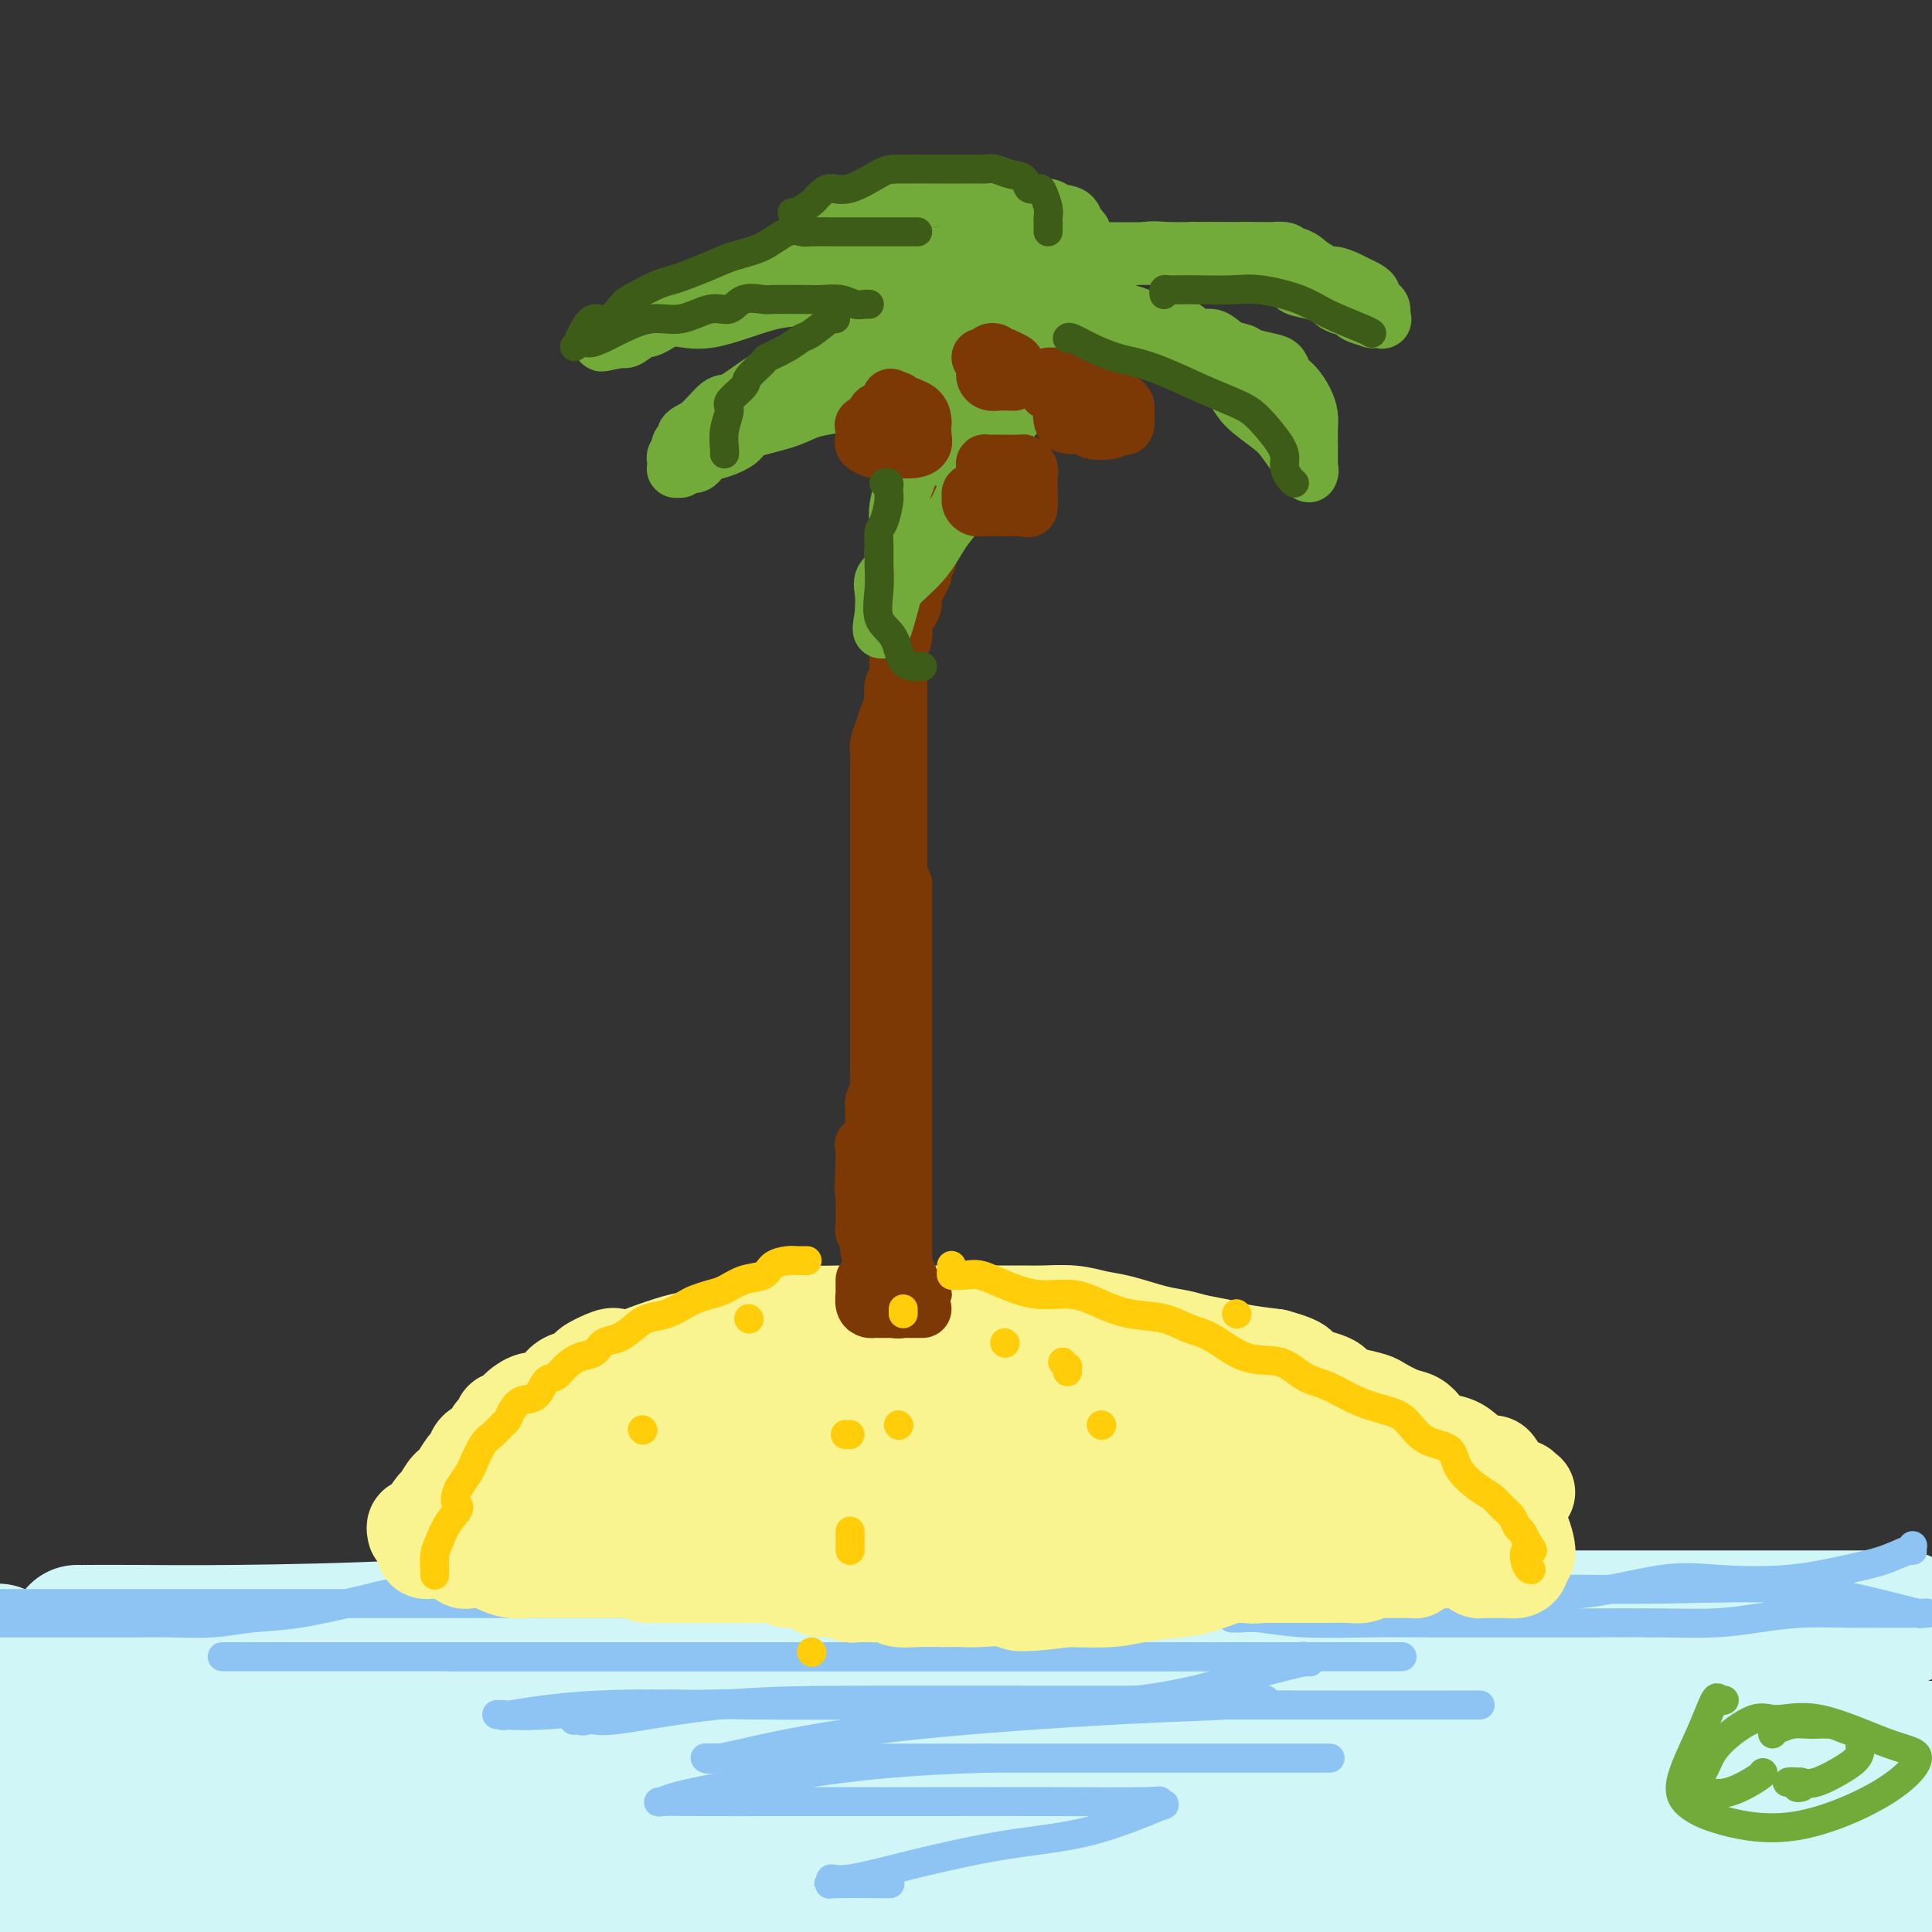 <svg viewBox='0 0 400 400' version='1.1' xmlns='http://www.w3.org/2000/svg' xmlns:xlink='http://www.w3.org/1999/xlink'><rect x="0" y="0" width="400" height="400" fill="#333333" stroke="none"/><g fill='none' stroke='#D0F6F7' stroke-width='28' stroke-linecap='round' stroke-linejoin='round'><path d='M16,338c0.504,-0.001 1.008,-0.002 1,0c-0.008,0.002 -0.529,0.007 1,0c1.529,-0.007 5.108,-0.026 10,0c4.892,0.026 11.098,0.098 21,0c9.902,-0.098 23.499,-0.366 36,-1c12.501,-0.634 23.905,-1.634 36,-2c12.095,-0.366 24.879,-0.098 37,0c12.121,0.098 23.578,0.026 39,0c15.422,-0.026 34.810,-0.007 50,0c15.190,0.007 26.183,0.002 37,0c10.817,-0.002 21.460,-0.000 33,0c11.540,0.000 23.978,-0.000 33,0c9.022,0.000 14.629,0.001 20,0c5.371,-0.001 10.507,-0.002 14,0c3.493,0.002 5.342,0.009 7,0c1.658,-0.009 3.125,-0.033 3,0c-0.125,0.033 -1.841,0.124 -2,0c-0.159,-0.124 1.240,-0.464 -1,0c-2.240,0.464 -8.120,1.732 -14,3'/><path d='M377,338c-5.889,1.127 -12.110,2.446 -24,5c-11.890,2.554 -29.448,6.345 -44,8c-14.552,1.655 -26.099,1.176 -38,1c-11.901,-0.176 -24.155,-0.047 -39,0c-14.845,0.047 -32.279,0.012 -45,0c-12.721,-0.012 -20.727,-0.003 -28,0c-7.273,0.003 -13.812,-0.001 -23,0c-9.188,0.001 -21.026,0.006 -30,0c-8.974,-0.006 -15.084,-0.022 -23,0c-7.916,0.022 -17.639,0.083 -25,1c-7.361,0.917 -12.359,2.691 -18,4c-5.641,1.309 -11.925,2.155 -16,3c-4.075,0.845 -5.940,1.691 -7,2c-1.060,0.309 -1.315,0.083 -1,0c0.315,-0.083 1.201,-0.022 1,0c-0.201,0.022 -1.488,0.006 2,0c3.488,-0.006 11.750,-0.002 18,0c6.250,0.002 10.487,0.000 24,0c13.513,-0.000 36.303,-0.000 59,0c22.697,0.000 45.303,0.000 71,0c25.697,-0.000 54.485,-0.000 81,0c26.515,0.000 50.758,0.000 75,0'/><path d='M347,362c69.000,0.000 76.500,0.000 84,0'/><path d='M345,391c6.657,0.000 13.314,0.000 0,0c-13.314,-0.000 -46.598,-0.000 -72,0c-25.402,0.000 -42.922,0.000 -58,0c-15.078,-0.000 -27.715,-0.000 -41,0c-13.285,0.000 -27.217,0.000 -40,0c-12.783,-0.000 -24.418,-0.001 -36,0c-11.582,0.001 -23.111,0.004 -32,0c-8.889,-0.004 -15.137,-0.015 -20,0c-4.863,0.015 -8.341,0.057 -10,0c-1.659,-0.057 -1.498,-0.211 -1,0c0.498,0.211 1.332,0.789 4,1c2.668,0.211 7.170,0.057 13,0c5.830,-0.057 12.989,-0.015 26,0c13.011,0.015 31.876,0.004 53,0c21.124,-0.004 44.507,-0.001 69,0c24.493,0.001 50.094,0.000 77,0c26.906,-0.000 55.116,-0.000 80,0c24.884,0.000 46.442,0.000 68,0'/><path d='M400,393c3.266,0.000 6.532,0.000 0,0c-6.532,-0.000 -22.861,-0.000 -37,0c-14.139,0.000 -26.089,0.001 -40,0c-13.911,-0.001 -29.783,-0.004 -40,0c-10.217,0.004 -14.778,0.016 -17,0c-2.222,-0.016 -2.104,-0.061 -2,0c0.104,0.061 0.194,0.228 1,0c0.806,-0.228 2.329,-0.851 7,-2c4.671,-1.149 12.489,-2.823 22,-5c9.511,-2.177 20.714,-4.855 34,-8c13.286,-3.145 28.653,-6.756 41,-9c12.347,-2.244 21.673,-3.122 31,-4'/><path d='M397,365c2.200,0.004 4.399,0.007 0,0c-4.399,-0.007 -15.397,-0.025 -24,0c-8.603,0.025 -14.812,0.094 -22,0c-7.188,-0.094 -15.355,-0.351 -22,0c-6.645,0.351 -11.769,1.310 -18,3c-6.231,1.690 -13.570,4.109 -20,6c-6.430,1.891 -11.952,3.253 -17,4c-5.048,0.747 -9.624,0.880 -17,2c-7.376,1.120 -17.552,3.228 -26,4c-8.448,0.772 -15.167,0.207 -23,0c-7.833,-0.207 -16.780,-0.055 -24,0c-7.220,0.055 -12.713,0.015 -21,0c-8.287,-0.015 -19.368,-0.004 -27,0c-7.632,0.004 -11.817,0.001 -17,0c-5.183,-0.001 -11.366,-0.000 -17,0c-5.634,0.000 -10.719,-0.000 -14,0c-3.281,0.000 -4.759,0.000 -8,0c-3.241,-0.000 -8.246,-0.002 -12,0c-3.754,0.002 -6.256,0.006 -9,0c-2.744,-0.006 -5.730,-0.023 -9,0c-3.270,0.023 -6.824,0.087 -10,0c-3.176,-0.087 -5.975,-0.325 -9,0c-3.025,0.325 -6.278,1.214 -9,2c-2.722,0.786 -4.915,1.468 -8,2c-3.085,0.532 -7.061,0.912 -9,1c-1.939,0.088 -1.840,-0.118 -2,0c-0.160,0.118 -0.580,0.559 -1,1'/><path d='M2,390c-4.046,1.078 0.339,0.775 2,1c1.661,0.225 0.597,0.980 1,2c0.403,1.020 2.273,2.304 4,3c1.727,0.696 3.311,0.803 4,1c0.689,0.197 0.483,0.485 1,1c0.517,0.515 1.759,1.258 3,2'/><path d='M17,398c0.365,0.721 0.729,1.441 0,0c-0.729,-1.441 -2.553,-5.045 -4,-7c-1.447,-1.955 -2.517,-2.263 -4,-4c-1.483,-1.737 -3.378,-4.903 -4,-7c-0.622,-2.097 0.030,-3.123 0,-4c-0.030,-0.877 -0.743,-1.603 -1,-2c-0.257,-0.397 -0.058,-0.465 0,-1c0.058,-0.535 -0.023,-1.537 0,-2c0.023,-0.463 0.152,-0.388 0,-1c-0.152,-0.612 -0.584,-1.913 -1,-3c-0.416,-1.087 -0.815,-1.960 -1,-3c-0.185,-1.040 -0.155,-2.247 0,-3c0.155,-0.753 0.434,-1.053 0,-2c-0.434,-0.947 -1.580,-2.540 -2,-3c-0.420,-0.460 -0.112,0.214 0,0c0.112,-0.214 0.030,-1.314 0,-2c-0.030,-0.686 -0.008,-0.956 0,-1c0.008,-0.044 0.002,0.140 0,0c-0.002,-0.140 -0.001,-0.605 0,-1c0.001,-0.395 0.000,-0.722 0,-1c-0.000,-0.278 -0.000,-0.508 0,-1c0.000,-0.492 0.000,-1.248 0,-2c-0.000,-0.752 -0.000,-1.501 0,-2c0.000,-0.499 0.000,-0.750 0,-1'/><path d='M0,345c-0.764,-5.641 -0.173,-2.244 0,-1c0.173,1.244 -0.070,0.333 0,0c0.070,-0.333 0.455,-0.090 1,0c0.545,0.090 1.250,0.028 2,0c0.750,-0.028 1.546,-0.021 2,0c0.454,0.021 0.565,0.057 2,0c1.435,-0.057 4.194,-0.208 6,0c1.806,0.208 2.659,0.774 3,1c0.341,0.226 0.171,0.113 0,0'/></g>
<g fill='none' stroke='#8DC4F4' stroke-width='6' stroke-linecap='round' stroke-linejoin='round'><path d='M396,320c0.007,0.471 0.015,0.943 0,1c-0.015,0.057 -0.051,-0.299 -1,0c-0.949,0.299 -2.810,1.254 -5,2c-2.190,0.746 -4.708,1.284 -8,2c-3.292,0.716 -7.359,1.612 -12,2c-4.641,0.388 -9.856,0.269 -14,0c-4.144,-0.269 -7.217,-0.689 -12,0c-4.783,0.689 -11.277,2.486 -17,3c-5.723,0.514 -10.675,-0.255 -16,0c-5.325,0.255 -11.024,1.532 -17,2c-5.976,0.468 -12.229,0.125 -18,0c-5.771,-0.125 -11.059,-0.034 -16,0c-4.941,0.034 -9.534,0.009 -16,0c-6.466,-0.009 -14.804,-0.002 -21,0c-6.196,0.002 -10.248,0.001 -15,0c-4.752,-0.001 -10.202,-0.000 -16,0c-5.798,0.000 -11.945,0.000 -19,0c-7.055,-0.000 -15.019,-0.000 -22,0c-6.981,0.000 -12.978,0.000 -22,0c-9.022,-0.000 -21.067,-0.000 -30,0c-8.933,0.000 -14.754,0.000 -22,0c-7.246,-0.000 -15.917,-0.000 -23,0c-7.083,0.000 -12.579,0.000 -18,0c-5.421,-0.000 -10.767,-0.000 -16,0c-5.233,0.000 -10.352,0.000 -16,0c-5.648,-0.000 -11.824,-0.000 -18,0'/><path d='M46,343c0.250,0.000 0.500,0.000 1,0c0.500,0.000 1.250,0.000 3,0c1.750,0.000 4.500,0.000 7,0c2.500,0.000 4.751,0.000 9,0c4.249,0.000 10.497,0.000 17,0c6.503,0.000 13.261,0.000 21,0c7.739,0.000 16.460,0.000 23,0c6.540,0.000 10.899,0.000 17,0c6.101,0.000 13.943,0.000 20,0c6.057,0.000 10.330,0.000 15,0c4.670,0.000 9.736,0.000 16,0c6.264,-0.000 13.727,0.000 20,0c6.273,0.000 11.355,0.000 16,0c4.645,0.000 8.854,-0.000 15,0c6.146,0.000 14.231,0.000 20,0c5.769,0.000 9.224,0.000 12,0c2.776,0.000 4.873,0.000 7,0c2.127,0.000 4.286,0.000 5,0c0.714,0.000 -0.015,0.000 -1,0c-0.985,0.000 -2.227,0.000 -5,0c-2.773,0.000 -7.078,0.000 -14,0c-6.922,0.000 -16.461,0.000 -26,0'/><path d='M244,343c-13.855,0.000 -25.493,0.000 -36,0c-10.507,-0.000 -19.884,-0.000 -29,0c-9.116,0.000 -17.971,0.000 -27,0c-9.029,-0.000 -18.231,-0.000 -25,0c-6.769,0.000 -11.106,0.000 -15,0c-3.894,-0.000 -7.347,-0.000 -10,0c-2.653,0.000 -4.507,0.000 -6,0c-1.493,-0.000 -2.625,-0.000 -3,0c-0.375,0.000 0.006,0.000 0,0c-0.006,-0.000 -0.401,-0.000 0,0c0.401,0.000 1.596,0.000 4,0c2.404,-0.000 6.015,-0.000 14,0c7.985,0.000 20.342,0.000 31,0c10.658,-0.000 19.615,-0.000 30,0c10.385,0.000 22.198,0.000 32,0c9.802,-0.000 17.592,-0.001 26,0c8.408,0.001 17.433,0.004 23,0c5.567,-0.004 7.676,-0.015 10,0c2.324,0.015 4.864,0.057 6,0c1.136,-0.057 0.868,-0.214 1,0c0.132,0.214 0.664,0.800 1,1c0.336,0.200 0.475,0.015 0,0c-0.475,-0.015 -1.564,0.138 -5,1c-3.436,0.862 -9.218,2.431 -15,4'/><path d='M251,349c-6.814,1.825 -14.848,3.389 -28,4c-13.152,0.611 -31.420,0.269 -46,0c-14.580,-0.269 -25.471,-0.465 -36,0c-10.529,0.465 -20.696,1.591 -27,2c-6.304,0.409 -8.747,0.102 -10,0c-1.253,-0.102 -1.318,0.001 -1,0c0.318,-0.001 1.018,-0.105 1,0c-0.018,0.105 -0.754,0.421 2,0c2.754,-0.421 8.996,-1.577 18,-2c9.004,-0.423 20.768,-0.113 32,0c11.232,0.113 21.931,0.030 37,0c15.069,-0.030 34.509,-0.008 49,0c14.491,0.008 24.035,0.002 32,0c7.965,-0.002 14.353,-0.001 20,0c5.647,0.001 10.553,0.001 12,0c1.447,-0.001 -0.566,-0.003 -6,0c-5.434,0.003 -14.288,0.012 -24,0c-9.712,-0.012 -20.283,-0.045 -34,0c-13.717,0.045 -30.582,0.170 -49,0c-18.418,-0.170 -38.390,-0.633 -51,0c-12.610,0.633 -17.856,2.363 -20,3c-2.144,0.637 -1.184,0.182 -1,0c0.184,-0.182 -0.408,-0.091 -1,0'/><path d='M120,356c-3.060,0.420 0.291,-0.031 2,0c1.709,0.031 1.776,0.544 6,0c4.224,-0.544 12.605,-2.146 21,-3c8.395,-0.854 16.804,-0.962 28,-1c11.196,-0.038 25.179,-0.007 37,0c11.821,0.007 21.481,-0.011 29,0c7.519,0.011 12.899,0.049 16,0c3.101,-0.049 3.925,-0.187 3,0c-0.925,0.187 -3.599,0.699 -8,1c-4.401,0.301 -10.528,0.392 -22,1c-11.472,0.608 -28.289,1.732 -41,3c-12.711,1.268 -21.315,2.679 -28,4c-6.685,1.321 -11.451,2.550 -14,3c-2.549,0.450 -2.880,0.121 -3,0c-0.120,-0.121 -0.030,-0.032 5,0c5.030,0.032 15.001,0.009 25,0c9.999,-0.009 20.027,-0.002 32,0c11.973,0.002 25.890,0.001 37,0c11.110,-0.001 19.412,-0.000 24,0c4.588,0.000 5.461,0.000 6,0c0.539,-0.000 0.742,-0.000 -1,0c-1.742,0.000 -5.431,0.000 -10,0c-4.569,-0.000 -10.020,-0.000 -20,0c-9.980,0.000 -24.490,0.000 -39,0'/><path d='M205,364c-17.862,0.469 -27.515,1.642 -37,3c-9.485,1.358 -18.800,2.900 -24,4c-5.200,1.100 -6.285,1.759 -7,2c-0.715,0.241 -1.059,0.064 0,0c1.059,-0.064 3.521,-0.017 8,0c4.479,0.017 10.977,0.003 19,0c8.023,-0.003 17.573,0.004 27,0c9.427,-0.004 18.733,-0.020 27,0c8.267,0.020 15.497,0.075 19,0c3.503,-0.075 3.280,-0.278 3,0c-0.280,0.278 -0.617,1.039 0,1c0.617,-0.039 2.188,-0.878 0,0c-2.188,0.878 -8.135,3.474 -14,5c-5.865,1.526 -11.647,1.982 -18,3c-6.353,1.018 -13.278,2.598 -19,4c-5.722,1.402 -10.242,2.624 -13,3c-2.758,0.376 -3.753,-0.095 -4,0c-0.247,0.095 0.253,0.758 0,1c-0.253,0.242 -1.261,0.065 1,0c2.261,-0.065 7.789,-0.019 10,0c2.211,0.019 1.106,0.009 0,0'/><path d='M255,335c0.382,-0.008 0.764,-0.016 1,0c0.236,0.016 0.325,0.057 1,0c0.675,-0.057 1.935,-0.211 4,0c2.065,0.211 4.933,0.789 9,1c4.067,0.211 9.331,0.056 14,0c4.669,-0.056 8.742,-0.014 14,0c5.258,0.014 11.701,0.001 17,0c5.299,-0.001 9.453,0.010 14,0c4.547,-0.010 9.486,-0.041 14,0c4.514,0.041 8.601,0.155 12,0c3.399,-0.155 6.109,-0.577 9,-1c2.891,-0.423 5.964,-0.845 9,-1c3.036,-0.155 6.035,-0.042 9,0c2.965,0.042 5.895,0.012 8,0c2.105,-0.012 3.384,-0.008 5,0c1.616,0.008 3.571,0.019 4,0c0.429,-0.019 -0.666,-0.068 -1,0c-0.334,0.068 0.093,0.253 -1,0c-1.093,-0.253 -3.707,-0.943 -8,-2c-4.293,-1.057 -10.265,-2.479 -18,-3c-7.735,-0.521 -17.233,-0.140 -26,0c-8.767,0.140 -16.804,0.037 -26,0c-9.196,-0.037 -19.553,-0.010 -27,0c-7.447,0.010 -11.986,0.003 -16,0c-4.014,-0.003 -7.504,-0.001 -10,0c-2.496,0.001 -3.999,0.000 -6,0c-2.001,-0.000 -4.501,-0.000 -7,0'/><path d='M253,329c-20.226,0.000 -11.790,0.000 -12,0c-0.210,-0.000 -9.068,-0.000 -15,0c-5.932,0.000 -8.940,0.000 -13,0c-4.060,-0.000 -9.171,-0.000 -13,0c-3.829,0.000 -6.374,0.000 -9,0c-2.626,-0.000 -5.331,-0.000 -8,0c-2.669,0.000 -5.300,0.000 -8,0c-2.700,-0.000 -5.469,-0.000 -10,0c-4.531,0.000 -10.824,0.000 -16,0c-5.176,-0.000 -9.235,-0.001 -14,0c-4.765,0.001 -10.237,0.005 -15,0c-4.763,-0.005 -8.815,-0.019 -13,0c-4.185,0.019 -8.501,0.071 -12,0c-3.499,-0.071 -6.182,-0.264 -9,0c-2.818,0.264 -5.772,0.985 -10,2c-4.228,1.015 -9.731,2.325 -14,3c-4.269,0.675 -7.304,0.717 -10,1c-2.696,0.283 -5.052,0.808 -8,1c-2.948,0.192 -6.486,0.051 -9,0c-2.514,-0.051 -4.004,-0.014 -7,0c-2.996,0.014 -7.499,0.004 -11,0c-3.501,-0.004 -6.000,-0.001 -9,0c-3.000,0.001 -6.500,0.001 -10,0'/></g>
<g fill='none' stroke='#F9F490' stroke-width='20' stroke-linecap='round' stroke-linejoin='round'><path d='M86,317c0.026,0.115 0.053,0.230 0,0c-0.053,-0.230 -0.184,-0.805 0,-1c0.184,-0.195 0.683,-0.011 1,0c0.317,0.011 0.452,-0.150 1,-1c0.548,-0.850 1.508,-2.390 2,-3c0.492,-0.610 0.517,-0.290 1,-1c0.483,-0.710 1.425,-2.451 2,-3c0.575,-0.549 0.781,0.095 1,0c0.219,-0.095 0.449,-0.928 1,-2c0.551,-1.072 1.424,-2.384 2,-3c0.576,-0.616 0.856,-0.536 1,-1c0.144,-0.464 0.153,-1.473 1,-2c0.847,-0.527 2.531,-0.572 3,-1c0.469,-0.428 -0.277,-1.237 0,-2c0.277,-0.763 1.578,-1.478 2,-2c0.422,-0.522 -0.035,-0.852 0,-1c0.035,-0.148 0.560,-0.115 1,0c0.440,0.115 0.793,0.312 1,0c0.207,-0.312 0.267,-1.134 1,-2c0.733,-0.866 2.138,-1.776 3,-2c0.862,-0.224 1.179,0.239 2,0c0.821,-0.239 2.144,-1.180 3,-2c0.856,-0.820 1.245,-1.520 2,-2c0.755,-0.480 1.878,-0.740 3,-1'/><path d='M120,285c2.243,-1.415 1.350,-1.453 2,-2c0.650,-0.547 2.845,-1.603 4,-2c1.155,-0.397 1.272,-0.134 2,0c0.728,0.134 2.067,0.138 3,0c0.933,-0.138 1.458,-0.419 3,-1c1.542,-0.581 4.099,-1.464 6,-2c1.901,-0.536 3.145,-0.726 5,-1c1.855,-0.274 4.321,-0.634 6,-1c1.679,-0.366 2.570,-0.739 4,-1c1.430,-0.261 3.399,-0.410 5,-1c1.601,-0.590 2.835,-1.622 4,-2c1.165,-0.378 2.260,-0.101 4,0c1.740,0.101 4.125,0.027 6,0c1.875,-0.027 3.240,-0.007 5,0c1.760,0.007 3.916,0.002 6,0c2.084,-0.002 4.098,-0.001 6,0c1.902,0.001 3.693,0.000 6,0c2.307,-0.000 5.130,-0.001 7,0c1.870,0.001 2.786,0.004 4,0c1.214,-0.004 2.727,-0.013 4,0c1.273,0.013 2.307,0.049 4,0c1.693,-0.049 4.045,-0.182 6,0c1.955,0.182 3.511,0.679 5,1c1.489,0.321 2.909,0.467 5,1c2.091,0.533 4.853,1.452 7,2c2.147,0.548 3.677,0.724 5,1c1.323,0.276 2.437,0.651 4,1c1.563,0.349 3.575,0.671 5,1c1.425,0.329 2.264,0.665 4,1c1.736,0.335 4.368,0.667 7,1'/><path d='M264,281c7.290,1.980 4.513,2.429 5,3c0.487,0.571 4.236,1.265 6,2c1.764,0.735 1.543,1.510 2,2c0.457,0.490 1.592,0.694 3,1c1.408,0.306 3.087,0.715 4,1c0.913,0.285 1.058,0.448 2,1c0.942,0.552 2.682,1.495 4,2c1.318,0.505 2.215,0.572 3,1c0.785,0.428 1.460,1.219 2,2c0.540,0.781 0.947,1.554 2,2c1.053,0.446 2.754,0.566 4,1c1.246,0.434 2.037,1.181 3,2c0.963,0.819 2.099,1.711 3,2c0.901,0.289 1.567,-0.024 2,0c0.433,0.024 0.631,0.384 1,1c0.369,0.616 0.907,1.489 1,2c0.093,0.511 -0.259,0.659 0,1c0.259,0.341 1.127,0.876 2,1c0.873,0.124 1.749,-0.163 2,0c0.251,0.163 -0.125,0.775 0,1c0.125,0.225 0.750,0.064 1,0c0.250,-0.064 0.125,-0.032 0,0'/><path d='M310,317c-0.646,-0.001 -1.291,-0.001 -2,0c-0.709,0.001 -1.480,0.004 -2,0c-0.520,-0.004 -0.789,-0.015 -1,0c-0.211,0.015 -0.363,0.057 -1,0c-0.637,-0.057 -1.760,-0.211 -2,0c-0.240,0.211 0.403,0.789 0,1c-0.403,0.211 -1.853,0.057 -3,0c-1.147,-0.057 -1.990,-0.015 -3,0c-1.010,0.015 -2.185,0.004 -3,0c-0.815,-0.004 -1.270,0.001 -2,0c-0.730,-0.001 -1.736,-0.007 -3,0c-1.264,0.007 -2.787,0.026 -4,0c-1.213,-0.026 -2.115,-0.096 -3,0c-0.885,0.096 -1.753,0.358 -3,1c-1.247,0.642 -2.873,1.663 -4,2c-1.127,0.337 -1.757,-0.012 -3,0c-1.243,0.012 -3.101,0.384 -5,1c-1.899,0.616 -3.841,1.475 -6,2c-2.159,0.525 -4.537,0.715 -7,1c-2.463,0.285 -5.011,0.665 -7,1c-1.989,0.335 -3.420,0.626 -6,1c-2.580,0.374 -6.310,0.832 -9,1c-2.690,0.168 -4.339,0.045 -7,0c-2.661,-0.045 -6.335,-0.011 -9,0c-2.665,0.011 -4.320,0.000 -6,0c-1.680,-0.000 -3.384,0.011 -6,0c-2.616,-0.011 -6.145,-0.044 -8,0c-1.855,0.044 -2.038,0.166 -3,0c-0.962,-0.166 -2.703,-0.619 -4,-1c-1.297,-0.381 -2.148,-0.691 -3,-1'/><path d='M185,326c-7.839,-0.327 -4.436,-0.143 -4,0c0.436,0.143 -2.095,0.245 -4,0c-1.905,-0.245 -3.184,-0.836 -4,-1c-0.816,-0.164 -1.168,0.100 -2,0c-0.832,-0.100 -2.144,-0.566 -3,-1c-0.856,-0.434 -1.255,-0.838 -2,-1c-0.745,-0.162 -1.837,-0.082 -3,0c-1.163,0.082 -2.398,0.166 -3,0c-0.602,-0.166 -0.571,-0.580 -1,-1c-0.429,-0.420 -1.318,-0.845 -2,-1c-0.682,-0.155 -1.156,-0.042 -2,0c-0.844,0.042 -2.059,0.011 -3,0c-0.941,-0.011 -1.607,-0.002 -2,0c-0.393,0.002 -0.514,-0.003 -1,0c-0.486,0.003 -1.337,0.015 -2,0c-0.663,-0.015 -1.140,-0.057 -2,0c-0.860,0.057 -2.105,0.211 -3,0c-0.895,-0.211 -1.441,-0.789 -2,-1c-0.559,-0.211 -1.133,-0.057 -2,0c-0.867,0.057 -2.029,0.015 -3,0c-0.971,-0.015 -1.751,-0.004 -3,0c-1.249,0.004 -2.968,0.001 -4,0c-1.032,-0.001 -1.377,-0.000 -2,0c-0.623,0.000 -1.524,0.000 -2,0c-0.476,-0.000 -0.528,-0.000 -1,0c-0.472,0.000 -1.364,0.000 -2,0c-0.636,-0.000 -1.016,-0.000 -2,0c-0.984,0.000 -2.573,0.000 -4,0c-1.427,-0.000 -2.694,-0.000 -4,0c-1.306,0.000 -2.653,0.000 -4,0'/><path d='M107,320c-8.289,-0.215 -4.011,-0.254 -3,0c1.011,0.254 -1.244,0.800 -2,1c-0.756,0.200 -0.011,0.054 0,0c0.011,-0.054 -0.711,-0.015 -1,0c-0.289,0.015 -0.144,0.008 0,0'/><path d='M95,321c-0.102,0.311 -0.204,0.622 0,1c0.204,0.378 0.714,0.823 1,1c0.286,0.177 0.348,0.086 1,0c0.652,-0.086 1.894,-0.167 3,0c1.106,0.167 2.078,0.581 3,1c0.922,0.419 1.796,0.844 3,1c1.204,0.156 2.739,0.042 4,0c1.261,-0.042 2.247,-0.011 3,0c0.753,0.011 1.272,0.003 2,0c0.728,-0.003 1.665,-0.001 3,0c1.335,0.001 3.068,0.001 4,0c0.932,-0.001 1.065,-0.004 2,0c0.935,0.004 2.674,0.013 4,0c1.326,-0.013 2.241,-0.050 3,0c0.759,0.050 1.362,0.186 3,0c1.638,-0.186 4.310,-0.695 6,-1c1.690,-0.305 2.399,-0.407 4,-1c1.601,-0.593 4.095,-1.675 6,-2c1.905,-0.325 3.219,0.109 5,0c1.781,-0.109 4.027,-0.761 5,-1c0.973,-0.239 0.672,-0.064 1,0c0.328,0.064 1.283,0.017 2,0c0.717,-0.017 1.195,-0.005 2,0c0.805,0.005 1.937,0.001 3,0c1.063,-0.001 2.055,-0.000 3,0c0.945,0.000 1.841,0.000 3,0c1.159,-0.000 2.579,-0.000 4,0'/><path d='M178,320c8.141,-0.785 6.495,-0.249 8,0c1.505,0.249 6.161,0.210 9,0c2.839,-0.210 3.860,-0.591 5,-1c1.140,-0.409 2.397,-0.845 4,-1c1.603,-0.155 3.551,-0.027 5,0c1.449,0.027 2.400,-0.045 4,0c1.600,0.045 3.850,0.208 6,0c2.150,-0.208 4.202,-0.788 6,-1c1.798,-0.212 3.343,-0.057 5,0c1.657,0.057 3.425,0.015 5,0c1.575,-0.015 2.955,-0.004 4,0c1.045,0.004 1.754,0.001 3,0c1.246,-0.001 3.030,-0.000 4,0c0.970,0.000 1.128,0.000 2,0c0.872,-0.000 2.458,-0.000 4,0c1.542,0.000 3.039,0.000 4,0c0.961,-0.000 1.387,-0.000 2,0c0.613,0.000 1.412,0.000 2,0c0.588,-0.000 0.963,-0.000 2,0c1.037,0.000 2.736,0.000 4,0c1.264,-0.000 2.094,-0.000 3,0c0.906,0.000 1.889,0.000 3,0c1.111,-0.000 2.349,-0.000 3,0c0.651,0.000 0.713,0.000 1,0c0.287,-0.000 0.798,-0.000 1,0c0.202,0.000 0.096,0.000 1,0c0.904,-0.000 2.820,-0.000 4,0c1.180,0.000 1.625,0.000 2,0c0.375,-0.000 0.678,-0.000 1,0c0.322,0.000 0.661,0.000 1,0'/><path d='M286,317c16.913,-0.529 5.197,-0.353 1,0c-4.197,0.353 -0.875,0.883 1,1c1.875,0.117 2.304,-0.180 3,0c0.696,0.180 1.658,0.837 2,1c0.342,0.163 0.064,-0.166 0,0c-0.064,0.166 0.088,0.829 0,1c-0.088,0.171 -0.415,-0.150 -1,0c-0.585,0.150 -1.429,0.770 -2,1c-0.571,0.230 -0.871,0.069 -1,0c-0.129,-0.069 -0.088,-0.046 -1,0c-0.912,0.046 -2.776,0.117 -4,0c-1.224,-0.117 -1.806,-0.421 -3,0c-1.194,0.421 -2.999,1.567 -4,2c-1.001,0.433 -1.198,0.154 -2,0c-0.802,-0.154 -2.210,-0.181 -3,0c-0.790,0.181 -0.964,0.571 -2,1c-1.036,0.429 -2.935,0.898 -4,1c-1.065,0.102 -1.296,-0.162 -2,0c-0.704,0.162 -1.881,0.750 -3,1c-1.119,0.250 -2.178,0.161 -3,0c-0.822,-0.161 -1.405,-0.393 -3,0c-1.595,0.393 -4.201,1.412 -6,2c-1.799,0.588 -2.792,0.745 -5,1c-2.208,0.255 -5.633,0.607 -8,1c-2.367,0.393 -3.676,0.827 -6,1c-2.324,0.173 -5.662,0.087 -9,0'/><path d='M221,331c-13.257,1.702 -10.399,0.456 -11,0c-0.601,-0.456 -4.660,-0.122 -7,0c-2.340,0.122 -2.963,0.034 -4,0c-1.037,-0.034 -2.490,-0.013 -3,0c-0.510,0.013 -0.076,0.018 -1,0c-0.924,-0.018 -3.205,-0.057 -5,0c-1.795,0.057 -3.105,0.211 -4,0c-0.895,-0.211 -1.376,-0.788 -2,-1c-0.624,-0.212 -1.391,-0.061 -2,0c-0.609,0.061 -1.059,0.031 -2,0c-0.941,-0.031 -2.372,-0.064 -3,0c-0.628,0.064 -0.451,0.223 -1,0c-0.549,-0.223 -1.822,-0.829 -3,-1c-1.178,-0.171 -2.259,0.094 -3,0c-0.741,-0.094 -1.142,-0.547 -2,-1c-0.858,-0.453 -2.174,-0.906 -3,-1c-0.826,-0.094 -1.164,0.171 -2,0c-0.836,-0.171 -2.171,-0.778 -3,-1c-0.829,-0.222 -1.154,-0.060 -2,0c-0.846,0.060 -2.214,0.016 -3,0c-0.786,-0.016 -0.991,-0.004 -2,0c-1.009,0.004 -2.821,0.001 -4,0c-1.179,-0.001 -1.723,-0.000 -2,0c-0.277,0.000 -0.286,0.000 -1,0c-0.714,-0.000 -2.132,-0.000 -3,0c-0.868,0.000 -1.186,0.000 -2,0c-0.814,-0.000 -2.126,-0.000 -3,0c-0.874,0.000 -1.312,0.000 -2,0c-0.688,-0.000 -1.625,-0.000 -2,0c-0.375,0.000 -0.187,0.000 0,0'/><path d='M108,312c-0.401,-0.337 -0.802,-0.675 -1,-1c-0.198,-0.325 -0.193,-0.638 0,-1c0.193,-0.362 0.572,-0.773 1,-1c0.428,-0.227 0.904,-0.269 2,-1c1.096,-0.731 2.814,-2.149 4,-3c1.186,-0.851 1.842,-1.134 3,-2c1.158,-0.866 2.818,-2.313 4,-3c1.182,-0.687 1.887,-0.612 3,-1c1.113,-0.388 2.633,-1.238 4,-2c1.367,-0.762 2.582,-1.437 4,-2c1.418,-0.563 3.040,-1.014 5,-2c1.960,-0.986 4.258,-2.507 6,-3c1.742,-0.493 2.928,0.041 5,0c2.072,-0.041 5.029,-0.656 7,-1c1.971,-0.344 2.955,-0.419 5,-1c2.045,-0.581 5.149,-1.670 7,-2c1.851,-0.330 2.447,0.100 4,0c1.553,-0.100 4.063,-0.731 6,-1c1.937,-0.269 3.302,-0.177 5,0c1.698,0.177 3.729,0.440 6,0c2.271,-0.440 4.781,-1.582 7,-2c2.219,-0.418 4.147,-0.112 5,0c0.853,0.112 0.631,0.029 1,0c0.369,-0.029 1.327,-0.005 2,0c0.673,0.005 1.060,-0.010 2,0c0.940,0.010 2.434,0.044 4,0c1.566,-0.044 3.203,-0.166 5,0c1.797,0.166 3.753,0.622 5,1c1.247,0.378 1.785,0.680 3,1c1.215,0.320 3.108,0.660 5,1'/><path d='M227,286c5.614,0.368 3.649,-0.214 4,0c0.351,0.214 3.017,1.222 5,2c1.983,0.778 3.282,1.324 5,2c1.718,0.676 3.856,1.480 5,2c1.144,0.520 1.295,0.756 2,1c0.705,0.244 1.966,0.496 3,1c1.034,0.504 1.842,1.259 3,2c1.158,0.741 2.666,1.469 4,2c1.334,0.531 2.494,0.865 3,1c0.506,0.135 0.359,0.073 1,0c0.641,-0.073 2.069,-0.155 3,0c0.931,0.155 1.365,0.549 2,1c0.635,0.451 1.469,0.961 2,1c0.531,0.039 0.757,-0.393 1,0c0.243,0.393 0.501,1.611 1,2c0.499,0.389 1.237,-0.051 2,0c0.763,0.051 1.552,0.592 2,1c0.448,0.408 0.557,0.683 1,1c0.443,0.317 1.220,0.677 2,1c0.780,0.323 1.563,0.610 2,1c0.437,0.390 0.529,0.882 1,1c0.471,0.118 1.321,-0.140 2,0c0.679,0.140 1.187,0.678 2,1c0.813,0.322 1.931,0.429 3,1c1.069,0.571 2.090,1.606 3,2c0.910,0.394 1.708,0.147 2,0c0.292,-0.147 0.079,-0.193 0,0c-0.079,0.193 -0.022,0.627 0,1c0.022,0.373 0.011,0.687 0,1'/><path d='M293,314c4.531,2.296 1.858,0.534 1,0c-0.858,-0.534 0.098,0.158 1,1c0.902,0.842 1.751,1.832 2,2c0.249,0.168 -0.101,-0.488 0,0c0.101,0.488 0.653,2.120 1,3c0.347,0.880 0.488,1.006 1,1c0.512,-0.006 1.394,-0.146 2,0c0.606,0.146 0.936,0.578 1,1c0.064,0.422 -0.138,0.835 0,1c0.138,0.165 0.614,0.083 1,0c0.386,-0.083 0.681,-0.166 1,0c0.319,0.166 0.663,0.580 1,1c0.337,0.420 0.668,0.844 1,1c0.332,0.156 0.667,0.042 1,0c0.333,-0.042 0.666,-0.011 1,0c0.334,0.011 0.670,0.004 1,0c0.330,-0.004 0.653,-0.004 1,0c0.347,0.004 0.719,0.012 1,0c0.281,-0.012 0.471,-0.044 1,0c0.529,0.044 1.396,0.165 2,0c0.604,-0.165 0.943,-0.615 1,-1c0.057,-0.385 -0.170,-0.705 0,-1c0.170,-0.295 0.736,-0.565 1,-1c0.264,-0.435 0.225,-1.034 0,-2c-0.225,-0.966 -0.638,-2.299 -1,-3c-0.362,-0.701 -0.675,-0.772 -1,-1c-0.325,-0.228 -0.663,-0.614 -1,-1'/><path d='M313,315c-0.469,-1.814 -0.640,-1.849 -1,-2c-0.360,-0.151 -0.909,-0.419 -1,-1c-0.091,-0.581 0.277,-1.476 0,-2c-0.277,-0.524 -1.198,-0.676 -2,-1c-0.802,-0.324 -1.485,-0.818 -2,-1c-0.515,-0.182 -0.861,-0.052 -1,0c-0.139,0.052 -0.069,0.026 0,0'/><path d='M304,319c0.105,0.867 0.209,1.734 0,2c-0.209,0.266 -0.732,-0.070 -1,0c-0.268,0.070 -0.282,0.544 -1,1c-0.718,0.456 -2.140,0.893 -3,1c-0.860,0.107 -1.158,-0.115 -2,0c-0.842,0.115 -2.227,0.567 -3,1c-0.773,0.433 -0.933,0.848 -1,1c-0.067,0.152 -0.041,0.040 -1,0c-0.959,-0.040 -2.903,-0.007 -4,0c-1.097,0.007 -1.346,-0.012 -2,0c-0.654,0.012 -1.714,0.056 -2,0c-0.286,-0.056 0.201,-0.211 0,0c-0.201,0.211 -1.092,0.789 -2,1c-0.908,0.211 -1.835,0.057 -3,0c-1.165,-0.057 -2.568,-0.015 -4,0c-1.432,0.015 -2.892,0.004 -4,0c-1.108,-0.004 -1.863,-0.001 -4,0c-2.137,0.001 -5.656,0.000 -8,0c-2.344,-0.000 -3.513,0.000 -5,0c-1.487,-0.000 -3.293,-0.000 -6,0c-2.707,0.000 -6.315,0.002 -9,0c-2.685,-0.002 -4.447,-0.006 -6,0c-1.553,0.006 -2.897,0.023 -4,0c-1.103,-0.023 -1.966,-0.087 -3,0c-1.034,0.087 -2.238,0.324 -3,0c-0.762,-0.324 -1.080,-1.211 -2,-2c-0.920,-0.789 -2.440,-1.482 -3,-2c-0.560,-0.518 -0.160,-0.862 0,-1c0.160,-0.138 0.080,-0.069 0,0'/><path d='M218,321c-0.595,-0.899 0.416,-0.648 1,-1c0.584,-0.352 0.741,-1.309 2,-2c1.259,-0.691 3.619,-1.116 7,-2c3.381,-0.884 7.782,-2.226 11,-3c3.218,-0.774 5.252,-0.981 7,-1c1.748,-0.019 3.208,0.149 4,0c0.792,-0.149 0.915,-0.613 1,-1c0.085,-0.387 0.133,-0.695 0,-1c-0.133,-0.305 -0.448,-0.606 -1,-1c-0.552,-0.394 -1.343,-0.879 -2,-1c-0.657,-0.121 -1.180,0.122 -2,0c-0.820,-0.122 -1.937,-0.611 -3,-1c-1.063,-0.389 -2.070,-0.679 -3,-1c-0.930,-0.321 -1.781,-0.675 -3,-1c-1.219,-0.325 -2.807,-0.623 -4,-1c-1.193,-0.377 -1.992,-0.833 -3,-1c-1.008,-0.167 -2.226,-0.044 -3,0c-0.774,0.044 -1.103,0.010 -2,0c-0.897,-0.010 -2.360,0.003 -4,0c-1.640,-0.003 -3.456,-0.022 -5,0c-1.544,0.022 -2.815,0.086 -5,0c-2.185,-0.086 -5.283,-0.321 -8,0c-2.717,0.321 -5.054,1.198 -8,2c-2.946,0.802 -6.502,1.528 -9,2c-2.498,0.472 -3.937,0.690 -6,1c-2.063,0.310 -4.749,0.712 -7,1c-2.251,0.288 -4.068,0.462 -6,1c-1.932,0.538 -3.981,1.439 -6,2c-2.019,0.561 -4.010,0.780 -6,1'/><path d='M155,313c-8.740,1.935 -6.589,1.773 -7,2c-0.411,0.227 -3.385,0.843 -5,1c-1.615,0.157 -1.871,-0.146 -3,0c-1.129,0.146 -3.132,0.742 -4,1c-0.868,0.258 -0.602,0.178 -1,0c-0.398,-0.178 -1.458,-0.455 -2,0c-0.542,0.455 -0.564,1.643 -1,2c-0.436,0.357 -1.287,-0.116 -2,0c-0.713,0.116 -1.289,0.819 -2,1c-0.711,0.181 -1.556,-0.162 -2,0c-0.444,0.162 -0.486,0.828 -1,1c-0.514,0.172 -1.499,-0.150 -3,0c-1.501,0.150 -3.517,0.772 -5,1c-1.483,0.228 -2.434,0.061 -3,0c-0.566,-0.061 -0.746,-0.017 -1,0c-0.254,0.017 -0.583,0.005 -1,0c-0.417,-0.005 -0.924,-0.005 -1,0c-0.076,0.005 0.278,0.015 0,0c-0.278,-0.015 -1.188,-0.057 -2,0c-0.812,0.057 -1.527,0.211 -2,0c-0.473,-0.211 -0.704,-0.789 -1,-1c-0.296,-0.211 -0.657,-0.057 -1,0c-0.343,0.057 -0.669,0.015 -1,0c-0.331,-0.015 -0.666,-0.004 -1,0c-0.334,0.004 -0.667,0.001 -1,0c-0.333,-0.001 -0.667,-0.000 -1,0c-0.333,0.000 -0.667,0.000 -1,0'/><path d='M100,321c-3.321,-0.155 -3.123,-0.041 -3,0c0.123,0.041 0.170,0.011 0,0c-0.170,-0.011 -0.556,-0.003 -1,0c-0.444,0.003 -0.945,0.001 -1,0c-0.055,-0.001 0.336,-0.000 0,0c-0.336,0.000 -1.399,-0.000 -2,0c-0.601,0.000 -0.739,0.001 -1,0c-0.261,-0.001 -0.645,-0.002 -1,0c-0.355,0.002 -0.681,0.008 -1,0c-0.319,-0.008 -0.632,-0.031 -1,0c-0.368,0.031 -0.791,0.114 -1,0c-0.209,-0.114 -0.202,-0.425 0,-1c0.202,-0.575 0.601,-1.414 2,-2c1.399,-0.586 3.797,-0.918 7,-2c3.203,-1.082 7.210,-2.915 10,-4c2.790,-1.085 4.362,-1.423 6,-2c1.638,-0.577 3.341,-1.393 5,-2c1.659,-0.607 3.275,-1.006 4,-1c0.725,0.006 0.560,0.418 2,0c1.440,-0.418 4.485,-1.667 6,-2c1.515,-0.333 1.499,0.251 3,0c1.501,-0.251 4.520,-1.337 7,-2c2.480,-0.663 4.423,-0.904 6,-1c1.577,-0.096 2.789,-0.048 4,0'/><path d='M150,302c10.036,-2.475 5.126,-0.663 4,0c-1.126,0.663 1.532,0.178 4,0c2.468,-0.178 4.747,-0.050 6,0c1.253,0.050 1.481,0.021 2,0c0.519,-0.021 1.330,-0.035 2,0c0.670,0.035 1.199,0.117 2,0c0.801,-0.117 1.875,-0.434 4,-1c2.125,-0.566 5.300,-1.381 8,-2c2.700,-0.619 4.925,-1.041 7,-2c2.075,-0.959 4.000,-2.453 5,-3c1.000,-0.547 1.075,-0.145 1,0c-0.075,0.145 -0.299,0.035 0,0c0.299,-0.035 1.120,0.006 2,0c0.880,-0.006 1.819,-0.057 3,0c1.181,0.057 2.602,0.223 4,0c1.398,-0.223 2.771,-0.834 4,-1c1.229,-0.166 2.312,0.112 3,0c0.688,-0.112 0.980,-0.613 1,-1c0.020,-0.387 -0.231,-0.659 0,-1c0.231,-0.341 0.943,-0.750 2,-1c1.057,-0.250 2.458,-0.340 3,-1c0.542,-0.660 0.224,-1.890 0,-3c-0.224,-1.110 -0.355,-2.101 -1,-3c-0.645,-0.899 -1.803,-1.705 -3,-2c-1.197,-0.295 -2.434,-0.079 -4,0c-1.566,0.079 -3.460,0.021 -5,0c-1.540,-0.021 -2.726,-0.006 -4,0c-1.274,0.006 -2.637,0.003 -4,0'/><path d='M196,281c-3.045,-0.010 -2.158,-0.036 -3,0c-0.842,0.036 -3.415,0.134 -5,0c-1.585,-0.134 -2.183,-0.502 -4,0c-1.817,0.502 -4.851,1.872 -7,3c-2.149,1.128 -3.411,2.014 -5,3c-1.589,0.986 -3.505,2.073 -5,3c-1.495,0.927 -2.570,1.693 -3,2c-0.430,0.307 -0.215,0.153 0,0'/></g>
<g fill='none' stroke='#7C3805' stroke-width='6' stroke-linecap='round' stroke-linejoin='round'><path d='M182,268c0.341,-0.000 0.683,-0.000 1,0c0.317,0.000 0.610,0.000 1,0c0.390,-0.000 0.878,-0.000 1,0c0.122,0.000 -0.123,0.000 0,0c0.123,-0.000 0.615,-0.000 1,0c0.385,0.000 0.663,0.000 1,0c0.337,-0.000 0.734,-0.000 1,0c0.266,0.000 0.400,0.000 1,0c0.600,-0.000 1.667,-0.000 2,0c0.333,0.000 -0.069,0.001 0,0c0.069,-0.001 0.607,-0.003 1,0c0.393,0.003 0.641,0.011 1,0c0.359,-0.011 0.830,-0.042 1,0c0.170,0.042 0.038,0.156 0,0c-0.038,-0.156 0.019,-0.582 0,-1c-0.019,-0.418 -0.113,-0.829 0,-1c0.113,-0.171 0.435,-0.102 0,0c-0.435,0.102 -1.626,0.238 -2,0c-0.374,-0.238 0.069,-0.848 0,-1c-0.069,-0.152 -0.648,0.155 -1,0c-0.352,-0.155 -0.476,-0.774 -1,-1c-0.524,-0.226 -1.449,-0.061 -2,0c-0.551,0.061 -0.729,0.017 -1,0c-0.271,-0.017 -0.636,-0.009 -1,0'/><path d='M186,264c-1.244,-0.622 -0.356,-0.178 0,0c0.356,0.178 0.178,0.089 0,0'/></g>
<g fill='none' stroke='#7C3805' stroke-width='12' stroke-linecap='round' stroke-linejoin='round'><path d='M188,264c-0.423,0.015 -0.845,0.030 -1,0c-0.155,-0.030 -0.041,-0.106 0,0c0.041,0.106 0.011,0.395 0,0c-0.011,-0.395 -0.003,-1.472 0,-3c0.003,-1.528 0.001,-3.505 0,-5c-0.001,-1.495 -0.000,-2.507 0,-4c0.000,-1.493 0.000,-3.468 0,-5c-0.000,-1.532 -0.000,-2.622 0,-4c0.000,-1.378 0.000,-3.045 0,-4c-0.000,-0.955 -0.000,-1.199 0,-2c0.000,-0.801 0.000,-2.158 0,-3c-0.000,-0.842 -0.000,-1.170 0,-2c0.000,-0.830 0.000,-2.164 0,-3c-0.000,-0.836 -0.000,-1.175 0,-2c0.000,-0.825 0.000,-2.137 0,-3c-0.000,-0.863 -0.000,-1.276 0,-2c0.000,-0.724 0.000,-1.758 0,-3c-0.000,-1.242 -0.000,-2.693 0,-4c0.000,-1.307 0.000,-2.471 0,-4c-0.000,-1.529 -0.000,-3.422 0,-5c0.000,-1.578 0.000,-2.839 0,-4c-0.000,-1.161 -0.000,-2.220 0,-4c0.000,-1.780 0.000,-4.281 0,-6c-0.000,-1.719 -0.000,-2.655 0,-4c0.000,-1.345 0.000,-3.099 0,-4c0.000,-0.901 0.000,-0.951 0,-1'/><path d='M186,180c-0.000,0.130 -0.000,0.260 0,0c0.000,-0.260 0.000,-0.912 0,-2c-0.000,-1.088 -0.000,-2.614 0,-4c0.000,-1.386 0.000,-2.631 0,-4c-0.000,-1.369 -0.000,-2.862 0,-4c0.000,-1.138 0.000,-1.920 0,-3c-0.000,-1.080 -0.000,-2.459 0,-4c0.000,-1.541 0.000,-3.246 0,-5c-0.000,-1.754 -0.000,-3.557 0,-5c0.000,-1.443 0.000,-2.525 0,-4c-0.000,-1.475 -0.001,-3.344 0,-5c0.001,-1.656 0.003,-3.098 0,-4c-0.003,-0.902 -0.012,-1.265 0,-2c0.012,-0.735 0.045,-1.843 0,-2c-0.045,-0.157 -0.169,0.637 0,0c0.169,-0.637 0.632,-2.705 1,-4c0.368,-1.295 0.642,-1.817 1,-3c0.358,-1.183 0.800,-3.027 1,-4c0.200,-0.973 0.157,-1.075 0,-1c-0.157,0.075 -0.428,0.329 0,0c0.428,-0.329 1.554,-1.240 2,-2c0.446,-0.760 0.211,-1.369 0,-2c-0.211,-0.631 -0.397,-1.282 0,-2c0.397,-0.718 1.376,-1.501 2,-2c0.624,-0.499 0.893,-0.714 1,-1c0.107,-0.286 0.054,-0.643 0,-1'/><path d='M189,120c0.022,-0.357 0.044,-0.715 0,-1c-0.044,-0.285 -0.154,-0.498 0,-1c0.154,-0.502 0.571,-1.292 1,-2c0.429,-0.708 0.870,-1.335 1,-2c0.130,-0.665 -0.052,-1.368 0,-2c0.052,-0.632 0.339,-1.192 1,-2c0.661,-0.808 1.697,-1.865 2,-3c0.303,-1.135 -0.126,-2.348 0,-3c0.126,-0.652 0.807,-0.742 1,-1c0.193,-0.258 -0.103,-0.683 0,-1c0.103,-0.317 0.606,-0.527 1,-1c0.394,-0.473 0.679,-1.208 1,-2c0.321,-0.792 0.676,-1.641 1,-2c0.324,-0.359 0.615,-0.228 1,-1c0.385,-0.772 0.864,-2.447 1,-3c0.136,-0.553 -0.069,0.017 0,0c0.069,-0.017 0.413,-0.619 1,-1c0.587,-0.381 1.418,-0.539 2,-1c0.582,-0.461 0.914,-1.223 1,-2c0.086,-0.777 -0.075,-1.569 0,-2c0.075,-0.431 0.387,-0.500 1,-1c0.613,-0.500 1.526,-1.429 2,-2c0.474,-0.571 0.509,-0.783 1,-1c0.491,-0.217 1.438,-0.439 2,-1c0.562,-0.561 0.738,-1.460 1,-2c0.262,-0.540 0.609,-0.722 1,-1c0.391,-0.278 0.827,-0.652 1,-1c0.173,-0.348 0.085,-0.671 0,-1c-0.085,-0.329 -0.167,-0.666 0,-1c0.167,-0.334 0.584,-0.667 1,-1'/><path d='M214,75c2.348,-3.027 1.217,-1.595 1,-1c-0.217,0.595 0.480,0.352 1,0c0.520,-0.352 0.863,-0.815 1,-1c0.137,-0.185 0.069,-0.093 0,0'/><path d='M216,74c0.091,-0.118 0.182,-0.235 0,0c-0.182,0.235 -0.635,0.823 -1,1c-0.365,0.177 -0.640,-0.056 -1,0c-0.360,0.056 -0.803,0.400 -1,1c-0.197,0.600 -0.146,1.456 0,2c0.146,0.544 0.389,0.775 0,1c-0.389,0.225 -1.410,0.444 -2,1c-0.590,0.556 -0.748,1.448 -1,2c-0.252,0.552 -0.596,0.763 -1,1c-0.404,0.237 -0.868,0.501 -1,1c-0.132,0.499 0.066,1.235 0,2c-0.066,0.765 -0.398,1.560 -1,2c-0.602,0.440 -1.474,0.527 -2,1c-0.526,0.473 -0.704,1.334 -1,2c-0.296,0.666 -0.709,1.138 -1,2c-0.291,0.862 -0.459,2.114 -1,3c-0.541,0.886 -1.454,1.407 -2,2c-0.546,0.593 -0.725,1.258 -1,2c-0.275,0.742 -0.647,1.560 -1,2c-0.353,0.440 -0.687,0.503 -1,1c-0.313,0.497 -0.606,1.429 -1,2c-0.394,0.571 -0.889,0.782 -1,1c-0.111,0.218 0.164,0.444 0,1c-0.164,0.556 -0.766,1.443 -1,2c-0.234,0.557 -0.100,0.783 0,1c0.100,0.217 0.167,0.425 0,1c-0.167,0.575 -0.567,1.519 -1,2c-0.433,0.481 -0.900,0.500 -1,1c-0.100,0.500 0.165,1.481 0,2c-0.165,0.519 -0.762,0.577 -1,1c-0.238,0.423 -0.119,1.212 0,2'/><path d='M191,119c-4.030,7.318 -1.606,3.115 -1,2c0.606,-1.115 -0.607,0.860 -1,2c-0.393,1.140 0.035,1.446 0,2c-0.035,0.554 -0.531,1.356 -1,2c-0.469,0.644 -0.911,1.131 -1,2c-0.089,0.869 0.173,2.120 0,3c-0.173,0.880 -0.782,1.389 -1,2c-0.218,0.611 -0.045,1.323 0,2c0.045,0.677 -0.040,1.318 0,2c0.040,0.682 0.204,1.403 0,2c-0.204,0.597 -0.775,1.069 -1,2c-0.225,0.931 -0.102,2.322 0,3c0.102,0.678 0.185,0.643 0,1c-0.185,0.357 -0.638,1.105 -1,2c-0.362,0.895 -0.633,1.937 -1,3c-0.367,1.063 -0.830,2.148 -1,3c-0.170,0.852 -0.045,1.471 0,2c0.045,0.529 0.012,0.968 0,2c-0.012,1.032 -0.003,2.658 0,4c0.003,1.342 0.001,2.400 0,3c-0.001,0.600 -0.000,0.742 0,1c0.000,0.258 0.000,0.632 0,1c-0.000,0.368 -0.000,0.731 0,1c0.000,0.269 0.000,0.444 0,1c-0.000,0.556 -0.000,1.491 0,2c0.000,0.509 0.000,0.590 0,1c-0.000,0.410 -0.000,1.149 0,2c0.000,0.851 0.000,1.816 0,3c-0.000,1.184 -0.000,2.588 0,3c0.000,0.412 0.000,-0.168 0,0c-0.000,0.168 -0.000,1.084 0,2'/><path d='M182,182c-0.000,4.699 -0.000,2.448 0,2c0.000,-0.448 0.000,0.909 0,2c-0.000,1.091 -0.000,1.917 0,3c0.000,1.083 0.000,2.422 0,3c-0.000,0.578 -0.000,0.395 0,1c0.000,0.605 0.000,1.996 0,3c-0.000,1.004 -0.000,1.619 0,2c0.000,0.381 0.000,0.529 0,1c-0.000,0.471 -0.000,1.266 0,2c0.000,0.734 0.000,1.407 0,2c-0.000,0.593 -0.000,1.107 0,2c0.000,0.893 0.000,2.164 0,3c-0.000,0.836 -0.000,1.235 0,2c0.000,0.765 0.000,1.896 0,3c-0.000,1.104 -0.000,2.183 0,3c0.000,0.817 0.001,1.374 0,2c-0.001,0.626 -0.004,1.323 0,2c0.004,0.677 0.015,1.335 0,2c-0.015,0.665 -0.057,1.337 0,2c0.057,0.663 0.214,1.318 0,2c-0.214,0.682 -0.797,1.392 -1,2c-0.203,0.608 -0.026,1.115 0,2c0.026,0.885 -0.098,2.149 0,3c0.098,0.851 0.419,1.289 0,2c-0.419,0.711 -1.576,1.696 -2,2c-0.424,0.304 -0.114,-0.073 0,0c0.114,0.073 0.030,0.597 0,1c-0.030,0.403 -0.008,0.685 0,1c0.008,0.315 0.002,0.661 0,1c-0.002,0.339 -0.001,0.669 0,1'/><path d='M179,241c-0.464,9.377 -0.124,3.319 0,1c0.124,-2.319 0.033,-0.898 0,0c-0.033,0.898 -0.009,1.273 0,2c0.009,0.727 0.002,1.805 0,2c-0.002,0.195 -0.001,-0.495 0,0c0.001,0.495 0.000,2.174 0,3c-0.000,0.826 0.000,0.798 0,1c-0.000,0.202 -0.001,0.632 0,1c0.001,0.368 0.004,0.672 0,1c-0.004,0.328 -0.015,0.680 0,1c0.015,0.320 0.057,0.610 0,1c-0.057,0.390 -0.212,0.881 0,1c0.212,0.119 0.793,-0.134 1,0c0.207,0.134 0.040,0.655 0,1c-0.040,0.345 0.045,0.513 0,1c-0.045,0.487 -0.222,1.293 0,2c0.222,0.707 0.842,1.316 1,2c0.158,0.684 -0.147,1.444 0,2c0.147,0.556 0.747,0.907 1,1c0.253,0.093 0.158,-0.072 0,0c-0.158,0.072 -0.378,0.383 0,1c0.378,0.617 1.355,1.542 2,2c0.645,0.458 0.957,0.449 1,1c0.043,0.551 -0.184,1.663 0,2c0.184,0.337 0.780,-0.102 1,0c0.220,0.102 0.063,0.743 0,1c-0.063,0.257 -0.031,0.128 0,0'/><path d='M179,265c-0.000,0.344 -0.001,0.687 0,1c0.001,0.313 0.003,0.595 0,1c-0.003,0.405 -0.012,0.932 0,1c0.012,0.068 0.046,-0.321 0,0c-0.046,0.321 -0.171,1.354 0,2c0.171,0.646 0.637,0.905 1,1c0.363,0.095 0.622,0.025 1,0c0.378,-0.025 0.875,-0.007 1,0c0.125,0.007 -0.121,0.002 0,0c0.121,-0.002 0.610,-0.000 1,0c0.390,0.000 0.683,0.000 1,0c0.317,-0.000 0.659,-0.000 1,0'/><path d='M185,271c0.709,0.000 -0.017,0.000 0,0c0.017,0.000 0.778,0.000 1,0c0.222,-0.000 -0.095,0.000 0,0c0.095,0.000 0.604,0.000 1,0c0.396,0.000 0.681,0.000 1,0c0.319,0.000 0.673,0.000 1,0c0.327,0.000 0.626,0.000 1,0c0.374,0.000 0.821,0.000 1,0c0.179,0.000 0.089,0.000 0,0'/></g>
<g fill='none' stroke='#73AB3A' stroke-width='12' stroke-linecap='round' stroke-linejoin='round'><path d='M217,59c-0.323,0.000 -0.645,0.000 -1,0c-0.355,-0.000 -0.742,-0.000 -1,0c-0.258,0.000 -0.387,0.000 -1,0c-0.613,-0.000 -1.710,-0.001 -2,0c-0.290,0.001 0.229,0.004 0,0c-0.229,-0.004 -1.204,-0.014 -2,0c-0.796,0.014 -1.413,0.052 -2,0c-0.587,-0.052 -1.143,-0.194 -2,0c-0.857,0.194 -2.017,0.723 -3,1c-0.983,0.277 -1.791,0.301 -3,1c-1.209,0.699 -2.818,2.073 -5,3c-2.182,0.927 -4.935,1.407 -7,2c-2.065,0.593 -3.440,1.300 -5,2c-1.560,0.700 -3.303,1.392 -5,2c-1.697,0.608 -3.347,1.130 -5,2c-1.653,0.870 -3.309,2.086 -5,3c-1.691,0.914 -3.418,1.527 -5,2c-1.582,0.473 -3.020,0.808 -5,2c-1.980,1.192 -4.501,3.241 -6,4c-1.499,0.759 -1.974,0.227 -3,1c-1.026,0.773 -2.601,2.851 -4,4c-1.399,1.149 -2.622,1.370 -3,2c-0.378,0.630 0.091,1.670 0,2c-0.091,0.330 -0.740,-0.048 -1,0c-0.260,0.048 -0.130,0.524 0,1'/><path d='M141,93c-1.464,1.780 -1.125,1.731 -1,2c0.125,0.269 0.037,0.858 0,1c-0.037,0.142 -0.022,-0.162 0,0c0.022,0.162 0.050,0.792 0,1c-0.050,0.208 -0.180,-0.004 0,0c0.180,0.004 0.668,0.223 1,0c0.332,-0.223 0.506,-0.889 1,-1c0.494,-0.111 1.307,0.332 2,0c0.693,-0.332 1.266,-1.440 2,-2c0.734,-0.560 1.631,-0.574 3,-1c1.369,-0.426 3.212,-1.266 4,-2c0.788,-0.734 0.522,-1.362 2,-2c1.478,-0.638 4.701,-1.287 7,-2c2.299,-0.713 3.673,-1.492 5,-2c1.327,-0.508 2.607,-0.747 4,-1c1.393,-0.253 2.900,-0.519 4,-1c1.100,-0.481 1.794,-1.175 3,-2c1.206,-0.825 2.925,-1.780 4,-2c1.075,-0.220 1.506,0.295 3,0c1.494,-0.295 4.050,-1.399 6,-2c1.950,-0.601 3.294,-0.700 5,-1c1.706,-0.300 3.773,-0.800 5,-1c1.227,-0.200 1.613,-0.100 2,0'/><path d='M203,75c3.410,-0.555 1.435,0.058 1,0c-0.435,-0.058 0.669,-0.785 2,-1c1.331,-0.215 2.888,0.083 4,0c1.112,-0.083 1.778,-0.548 3,-1c1.222,-0.452 3.000,-0.892 4,-1c1.000,-0.108 1.220,0.114 2,0c0.780,-0.114 2.118,-0.566 3,-1c0.882,-0.434 1.306,-0.851 2,-1c0.694,-0.149 1.658,-0.029 2,0c0.342,0.029 0.063,-0.034 0,0c-0.063,0.034 0.090,0.163 0,0c-0.090,-0.163 -0.422,-0.618 -1,-1c-0.578,-0.382 -1.401,-0.691 -2,-1c-0.599,-0.309 -0.973,-0.618 -1,-1c-0.027,-0.382 0.292,-0.837 0,-1c-0.292,-0.163 -1.195,-0.032 -2,0c-0.805,0.032 -1.511,-0.033 -2,0c-0.489,0.033 -0.761,0.164 -1,0c-0.239,-0.164 -0.445,-0.622 -1,-1c-0.555,-0.378 -1.458,-0.676 -2,-1c-0.542,-0.324 -0.723,-0.675 -1,-1c-0.277,-0.325 -0.652,-0.623 -1,-1c-0.348,-0.377 -0.671,-0.832 -1,-1c-0.329,-0.168 -0.666,-0.048 -1,0c-0.334,0.048 -0.667,0.024 -1,0'/><path d='M209,61c-2.824,-1.271 -1.385,0.052 -1,0c0.385,-0.052 -0.282,-1.478 -1,-2c-0.718,-0.522 -1.485,-0.140 -2,0c-0.515,0.140 -0.779,0.038 -1,0c-0.221,-0.038 -0.398,-0.010 -1,0c-0.602,0.010 -1.628,0.003 -3,0c-1.372,-0.003 -3.088,-0.003 -4,0c-0.912,0.003 -1.018,0.008 -3,0c-1.982,-0.008 -5.841,-0.028 -8,0c-2.159,0.028 -2.620,0.104 -4,0c-1.380,-0.104 -3.681,-0.388 -6,0c-2.319,0.388 -4.658,1.450 -7,2c-2.342,0.550 -4.688,0.590 -7,1c-2.312,0.410 -4.589,1.190 -7,2c-2.411,0.810 -4.954,1.651 -7,2c-2.046,0.349 -3.594,0.206 -5,0c-1.406,-0.206 -2.672,-0.476 -4,0c-1.328,0.476 -2.720,1.697 -4,2c-1.280,0.303 -2.448,-0.311 -3,0c-0.552,0.311 -0.488,1.547 -1,2c-0.512,0.453 -1.599,0.122 -2,0c-0.401,-0.122 -0.114,-0.035 0,0c0.114,0.035 0.057,0.017 0,0'/><path d='M128,70c-7.141,1.735 -1.492,0.573 1,0c2.492,-0.573 1.827,-0.556 2,-1c0.173,-0.444 1.184,-1.350 2,-2c0.816,-0.650 1.435,-1.046 2,-1c0.565,0.046 1.074,0.534 2,0c0.926,-0.534 2.267,-2.090 4,-3c1.733,-0.910 3.856,-1.173 6,-2c2.144,-0.827 4.308,-2.220 6,-3c1.692,-0.780 2.912,-0.949 4,-1c1.088,-0.051 2.046,0.017 3,0c0.954,-0.017 1.906,-0.117 3,0c1.094,0.117 2.332,0.452 3,0c0.668,-0.452 0.765,-1.690 2,-2c1.235,-0.310 3.606,0.309 5,0c1.394,-0.309 1.811,-1.547 3,-2c1.189,-0.453 3.150,-0.121 5,0c1.850,0.121 3.589,0.033 5,0c1.411,-0.033 2.494,-0.009 4,0c1.506,0.009 3.436,0.002 5,0c1.564,-0.002 2.761,-0.001 4,0c1.239,0.001 2.520,0.000 4,0c1.480,-0.000 3.158,0.000 4,0c0.842,-0.000 0.848,-0.001 1,0c0.152,0.001 0.450,0.004 1,0c0.550,-0.004 1.350,-0.016 2,0c0.650,0.016 1.148,0.060 2,0c0.852,-0.060 2.057,-0.223 3,0c0.943,0.223 1.624,0.833 2,1c0.376,0.167 0.447,-0.109 1,0c0.553,0.109 1.586,0.603 2,1c0.414,0.397 0.207,0.699 0,1'/><path d='M221,56c1.000,0.689 1.000,0.911 1,1c0.000,0.089 0.000,0.044 0,0'/><path d='M219,62c-0.668,0.750 -1.336,1.500 -2,2c-0.664,0.500 -1.323,0.750 -2,1c-0.677,0.250 -1.372,0.501 -2,1c-0.628,0.499 -1.191,1.247 -2,2c-0.809,0.753 -1.866,1.512 -3,2c-1.134,0.488 -2.345,0.704 -3,1c-0.655,0.296 -0.752,0.671 -1,1c-0.248,0.329 -0.645,0.611 -1,1c-0.355,0.389 -0.666,0.883 -1,1c-0.334,0.117 -0.690,-0.145 -1,0c-0.310,0.145 -0.573,0.696 -1,1c-0.427,0.304 -1.017,0.362 -2,1c-0.983,0.638 -2.357,1.856 -3,3c-0.643,1.144 -0.553,2.215 -1,3c-0.447,0.785 -1.429,1.285 -2,2c-0.571,0.715 -0.730,1.646 -1,3c-0.270,1.354 -0.650,3.132 -1,4c-0.350,0.868 -0.668,0.826 -1,2c-0.332,1.174 -0.676,3.564 -1,5c-0.324,1.436 -0.627,1.920 -1,3c-0.373,1.080 -0.816,2.758 -1,4c-0.184,1.242 -0.109,2.047 0,3c0.109,0.953 0.254,2.054 0,3c-0.254,0.946 -0.905,1.739 -1,3c-0.095,1.261 0.367,2.992 0,4c-0.367,1.008 -1.562,1.294 -2,2c-0.438,0.706 -0.117,1.833 0,3c0.117,1.167 0.031,2.375 0,3c-0.031,0.625 -0.008,0.668 0,1c0.008,0.332 0.002,0.952 0,1c-0.002,0.048 -0.001,-0.476 0,-1'/><path d='M183,127c-1.220,6.670 0.229,1.846 1,-1c0.771,-2.846 0.863,-3.712 2,-5c1.137,-1.288 3.320,-2.998 5,-5c1.680,-2.002 2.857,-4.297 4,-6c1.143,-1.703 2.251,-2.815 3,-4c0.749,-1.185 1.140,-2.442 2,-4c0.860,-1.558 2.189,-3.418 3,-5c0.811,-1.582 1.104,-2.888 2,-4c0.896,-1.112 2.395,-2.031 3,-3c0.605,-0.969 0.317,-1.990 1,-3c0.683,-1.010 2.337,-2.011 3,-3c0.663,-0.989 0.335,-1.967 1,-3c0.665,-1.033 2.324,-2.121 3,-3c0.676,-0.879 0.369,-1.548 1,-2c0.631,-0.452 2.201,-0.685 3,-1c0.799,-0.315 0.827,-0.711 1,-1c0.173,-0.289 0.490,-0.469 1,-1c0.510,-0.531 1.214,-1.412 2,-2c0.786,-0.588 1.653,-0.882 2,-1c0.347,-0.118 0.173,-0.059 0,0'/><path d='M218,67c0.214,-0.030 0.429,-0.061 1,0c0.571,0.061 1.499,0.212 2,0c0.501,-0.212 0.576,-0.789 1,-1c0.424,-0.211 1.196,-0.056 2,0c0.804,0.056 1.638,0.015 2,0c0.362,-0.015 0.250,-0.003 1,0c0.750,0.003 2.362,-0.004 3,0c0.638,0.004 0.304,0.017 1,0c0.696,-0.017 2.424,-0.064 4,0c1.576,0.064 3.000,0.239 4,1c1.000,0.761 1.578,2.107 3,3c1.422,0.893 3.690,1.335 5,2c1.310,0.665 1.663,1.555 3,3c1.337,1.445 3.660,3.444 5,5c1.340,1.556 1.697,2.668 3,4c1.303,1.332 3.550,2.882 5,4c1.450,1.118 2.101,1.802 3,3c0.899,1.198 2.045,2.909 3,4c0.955,1.091 1.719,1.563 2,2c0.281,0.437 0.080,0.839 0,1c-0.080,0.161 -0.040,0.080 0,0'/><path d='M271,97c0.000,-0.238 0.001,-0.475 0,-1c-0.001,-0.525 -0.002,-1.337 0,-2c0.002,-0.663 0.009,-1.179 0,-2c-0.009,-0.821 -0.034,-1.949 0,-3c0.034,-1.051 0.125,-2.026 0,-3c-0.125,-0.974 -0.468,-1.949 -1,-3c-0.532,-1.051 -1.252,-2.179 -2,-3c-0.748,-0.821 -1.522,-1.333 -2,-2c-0.478,-0.667 -0.659,-1.487 -1,-2c-0.341,-0.513 -0.843,-0.720 -2,-1c-1.157,-0.280 -2.970,-0.633 -4,-1c-1.030,-0.367 -1.276,-0.746 -2,-1c-0.724,-0.254 -1.926,-0.382 -3,-1c-1.074,-0.618 -2.021,-1.725 -3,-2c-0.979,-0.275 -1.990,0.281 -3,0c-1.010,-0.281 -2.019,-1.400 -3,-2c-0.981,-0.600 -1.935,-0.681 -3,-1c-1.065,-0.319 -2.243,-0.877 -3,-1c-0.757,-0.123 -1.095,0.189 -2,0c-0.905,-0.189 -2.379,-0.877 -3,-1c-0.621,-0.123 -0.391,0.321 -1,0c-0.609,-0.321 -2.058,-1.407 -3,-2c-0.942,-0.593 -1.377,-0.695 -2,-1c-0.623,-0.305 -1.435,-0.814 -2,-1c-0.565,-0.186 -0.883,-0.050 -1,0c-0.117,0.050 -0.033,0.014 0,0c0.033,-0.014 0.017,-0.007 0,0'/><path d='M217,57c0.353,0.006 0.705,0.012 1,0c0.295,-0.012 0.531,-0.044 1,0c0.469,0.044 1.170,0.162 2,0c0.830,-0.162 1.789,-0.604 3,-1c1.211,-0.396 2.674,-0.747 4,-1c1.326,-0.253 2.515,-0.407 4,-1c1.485,-0.593 3.267,-1.623 5,-2c1.733,-0.377 3.417,-0.101 5,0c1.583,0.101 3.066,0.027 5,0c1.934,-0.027 4.318,-0.008 6,0c1.682,0.008 2.660,0.006 4,0c1.340,-0.006 3.040,-0.016 4,0c0.960,0.016 1.178,0.060 2,0c0.822,-0.060 2.248,-0.222 3,0c0.752,0.222 0.828,0.830 1,1c0.172,0.170 0.438,-0.098 1,0c0.562,0.098 1.419,0.562 2,1c0.581,0.438 0.887,0.849 1,1c0.113,0.151 0.032,0.043 0,0c-0.032,-0.043 -0.016,-0.022 0,0'/><path d='M262,52c0.208,-0.000 0.416,-0.000 0,0c-0.416,0.000 -1.457,0.000 -2,0c-0.543,-0.000 -0.590,-0.000 -1,0c-0.410,0.000 -1.183,0.000 -2,0c-0.817,-0.000 -1.677,-0.000 -3,0c-1.323,0.000 -3.108,0.000 -4,0c-0.892,-0.000 -0.890,-0.000 -2,0c-1.110,0.000 -3.332,0.000 -5,0c-1.668,-0.000 -2.781,-0.000 -4,0c-1.219,0.000 -2.544,0.001 -4,0c-1.456,-0.001 -3.045,-0.002 -4,0c-0.955,0.002 -1.277,0.007 -2,0c-0.723,-0.007 -1.847,-0.027 -3,0c-1.153,0.027 -2.333,0.102 -3,0c-0.667,-0.102 -0.820,-0.381 -2,0c-1.180,0.381 -3.389,1.422 -5,2c-1.611,0.578 -2.626,0.694 -3,1c-0.374,0.306 -0.107,0.802 0,1c0.107,0.198 0.053,0.099 0,0'/><path d='M222,53c0.317,-0.550 0.634,-1.100 1,-1c0.366,0.100 0.782,0.851 1,0c0.218,-0.851 0.239,-3.304 0,-4c-0.239,-0.696 -0.738,0.366 -1,0c-0.262,-0.366 -0.286,-2.158 -1,-3c-0.714,-0.842 -2.116,-0.733 -3,-1c-0.884,-0.267 -1.248,-0.912 -2,-1c-0.752,-0.088 -1.890,0.379 -3,0c-1.110,-0.379 -2.192,-1.604 -3,-2c-0.808,-0.396 -1.341,0.038 -2,0c-0.659,-0.038 -1.445,-0.546 -3,-1c-1.555,-0.454 -3.881,-0.854 -5,-1c-1.119,-0.146 -1.032,-0.039 -2,0c-0.968,0.039 -2.991,0.011 -4,0c-1.009,-0.011 -1.002,-0.003 -1,0c0.002,0.003 0.001,0.002 0,0'/><path d='M203,40c0.040,0.202 0.081,0.403 1,1c0.919,0.597 2.717,1.589 4,2c1.283,0.411 2.053,0.242 3,1c0.947,0.758 2.073,2.445 3,3c0.927,0.555 1.656,-0.020 2,0c0.344,0.020 0.302,0.635 1,1c0.698,0.365 2.134,0.480 3,1c0.866,0.520 1.160,1.446 2,2c0.840,0.554 2.225,0.736 3,1c0.775,0.264 0.939,0.610 1,1c0.061,0.390 0.017,0.826 0,1c-0.017,0.174 -0.009,0.087 0,0'/><path d='M247,53c-0.105,-0.423 -0.209,-0.845 0,-1c0.209,-0.155 0.732,-0.041 1,0c0.268,0.041 0.281,0.010 1,0c0.719,-0.010 2.144,0.000 3,0c0.856,-0.000 1.143,-0.011 2,0c0.857,0.011 2.284,0.043 3,0c0.716,-0.043 0.720,-0.161 2,0c1.280,0.161 3.836,0.603 5,1c1.164,0.397 0.934,0.750 2,1c1.066,0.250 3.426,0.396 5,1c1.574,0.604 2.362,1.668 3,2c0.638,0.332 1.128,-0.066 2,0c0.872,0.066 2.128,0.595 3,1c0.872,0.405 1.361,0.686 2,1c0.639,0.314 1.429,0.660 2,1c0.571,0.340 0.923,0.673 1,1c0.077,0.327 -0.121,0.648 0,1c0.121,0.352 0.560,0.735 1,1c0.440,0.265 0.881,0.412 1,1c0.119,0.588 -0.084,1.619 0,2c0.084,0.381 0.456,0.113 0,0c-0.456,-0.113 -1.739,-0.071 -2,0c-0.261,0.071 0.502,0.171 0,0c-0.502,-0.171 -2.269,-0.613 -3,-1c-0.731,-0.387 -0.428,-0.720 -1,-1c-0.572,-0.280 -2.021,-0.509 -3,-1c-0.979,-0.491 -1.490,-1.246 -2,-2'/><path d='M275,61c-1.502,-0.720 0.242,-0.021 0,0c-0.242,0.021 -2.469,-0.635 -4,-1c-1.531,-0.365 -2.366,-0.440 -3,-1c-0.634,-0.560 -1.067,-1.604 -2,-2c-0.933,-0.396 -2.367,-0.144 -3,0c-0.633,0.144 -0.465,0.179 -1,0c-0.535,-0.179 -1.773,-0.574 -3,-1c-1.227,-0.426 -2.445,-0.885 -3,-1c-0.555,-0.115 -0.448,0.113 -1,0c-0.552,-0.113 -1.763,-0.566 -3,-1c-1.237,-0.434 -2.500,-0.848 -3,-1c-0.500,-0.152 -0.236,-0.041 -1,0c-0.764,0.041 -2.557,0.011 -4,0c-1.443,-0.011 -2.538,-0.003 -4,0c-1.462,0.003 -3.292,0.001 -5,0c-1.708,-0.001 -3.293,-0.000 -4,0c-0.707,0.000 -0.537,0.000 -1,0c-0.463,-0.000 -1.561,-0.000 -2,0c-0.439,0.000 -0.220,0.000 0,0'/><path d='M219,46c-0.280,0.121 -0.559,0.243 -1,0c-0.441,-0.243 -1.042,-0.850 -2,-1c-0.958,-0.150 -2.273,0.157 -3,0c-0.727,-0.157 -0.865,-0.778 -1,-1c-0.135,-0.222 -0.266,-0.045 -1,0c-0.734,0.045 -2.072,-0.043 -3,0c-0.928,0.043 -1.447,0.218 -2,0c-0.553,-0.218 -1.142,-0.829 -2,-1c-0.858,-0.171 -1.986,0.098 -3,0c-1.014,-0.098 -1.912,-0.562 -3,-1c-1.088,-0.438 -2.364,-0.850 -3,-1c-0.636,-0.150 -0.631,-0.036 -1,0c-0.369,0.036 -1.111,-0.004 -2,0c-0.889,0.004 -1.925,0.053 -3,0c-1.075,-0.053 -2.189,-0.206 -3,0c-0.811,0.206 -1.317,0.772 -2,1c-0.683,0.228 -1.541,0.118 -2,0c-0.459,-0.118 -0.517,-0.242 -1,0c-0.483,0.242 -1.391,0.851 -2,1c-0.609,0.149 -0.920,-0.163 -1,0c-0.080,0.163 0.073,0.801 0,1c-0.073,0.199 -0.370,-0.039 -1,0c-0.630,0.039 -1.593,0.357 -3,1c-1.407,0.643 -3.259,1.612 -4,2c-0.741,0.388 -0.370,0.194 0,0'/><path d='M215,75c-0.258,0.338 -0.516,0.676 -1,1c-0.484,0.324 -1.193,0.635 -2,1c-0.807,0.365 -1.710,0.783 -3,2c-1.290,1.217 -2.965,3.233 -4,4c-1.035,0.767 -1.430,0.285 -2,1c-0.570,0.715 -1.316,2.626 -2,4c-0.684,1.374 -1.308,2.211 -2,3c-0.692,0.789 -1.454,1.531 -2,2c-0.546,0.469 -0.878,0.665 -1,1c-0.122,0.335 -0.035,0.810 0,1c0.035,0.190 0.017,0.095 0,0'/></g>
<g fill='none' stroke='#7C3805' stroke-width='12' stroke-linecap='round' stroke-linejoin='round'><path d='M188,84c-0.300,-0.001 -0.599,-0.001 -1,0c-0.401,0.001 -0.903,0.004 -1,0c-0.097,-0.004 0.211,-0.013 0,0c-0.211,0.013 -0.940,0.050 -1,0c-0.060,-0.050 0.548,-0.187 0,0c-0.548,0.187 -2.252,0.698 -3,1c-0.748,0.302 -0.540,0.396 -1,1c-0.460,0.604 -1.589,1.720 -2,2c-0.411,0.280 -0.103,-0.275 0,0c0.103,0.275 0.002,1.380 0,2c-0.002,0.620 0.093,0.755 0,1c-0.093,0.245 -0.376,0.602 0,1c0.376,0.398 1.411,0.839 2,1c0.589,0.161 0.734,0.043 1,0c0.266,-0.043 0.655,-0.011 1,0c0.345,0.011 0.646,0.001 1,0c0.354,-0.001 0.760,0.008 1,0c0.240,-0.008 0.313,-0.034 1,0c0.687,0.034 1.988,0.126 3,0c1.012,-0.126 1.734,-0.471 2,-1c0.266,-0.529 0.075,-1.242 0,-2c-0.075,-0.758 -0.034,-1.561 0,-2c0.034,-0.439 0.063,-0.514 0,-1c-0.063,-0.486 -0.216,-1.384 -1,-2c-0.784,-0.616 -2.200,-0.948 -3,-1c-0.800,-0.052 -0.985,0.178 -1,0c-0.015,-0.178 0.138,-0.765 0,-1c-0.138,-0.235 -0.569,-0.117 -1,0'/><path d='M185,83c-1.000,-1.167 -0.500,-0.583 0,0'/><path d='M220,81c-0.001,0.346 -0.001,0.691 0,1c0.001,0.309 0.005,0.580 0,1c-0.005,0.420 -0.018,0.987 0,1c0.018,0.013 0.068,-0.529 0,0c-0.068,0.529 -0.254,2.129 0,3c0.254,0.871 0.946,1.013 2,1c1.054,-0.013 2.468,-0.183 3,0c0.532,0.183 0.181,0.718 1,1c0.819,0.282 2.808,0.311 4,0c1.192,-0.311 1.585,-0.962 2,-1c0.415,-0.038 0.850,0.535 1,0c0.150,-0.535 0.014,-2.180 0,-3c-0.014,-0.820 0.096,-0.815 0,-1c-0.096,-0.185 -0.396,-0.561 -1,-1c-0.604,-0.439 -1.513,-0.940 -2,-1c-0.487,-0.060 -0.553,0.320 -1,0c-0.447,-0.320 -1.274,-1.339 -2,-2c-0.726,-0.661 -1.351,-0.962 -2,-1c-0.649,-0.038 -1.323,0.189 -2,0c-0.677,-0.189 -1.358,-0.794 -2,-1c-0.642,-0.206 -1.246,-0.013 -2,0c-0.754,0.013 -1.659,-0.154 -2,0c-0.341,0.154 -0.117,0.630 0,1c0.117,0.370 0.126,0.635 0,1c-0.126,0.365 -0.387,0.830 0,1c0.387,0.170 1.423,0.046 2,0c0.577,-0.046 0.694,-0.012 1,0c0.306,0.012 0.802,0.004 1,0c0.198,-0.004 0.099,-0.002 0,0'/><path d='M206,73c-0.309,-0.117 -0.619,-0.235 -1,0c-0.381,0.235 -0.835,0.822 -1,1c-0.165,0.178 -0.042,-0.054 0,0c0.042,0.054 0.004,0.393 0,1c-0.004,0.607 0.026,1.483 0,2c-0.026,0.517 -0.109,0.674 0,1c0.109,0.326 0.411,0.820 1,1c0.589,0.180 1.464,0.046 2,0c0.536,-0.046 0.731,-0.005 1,0c0.269,0.005 0.610,-0.026 1,0c0.390,0.026 0.829,0.108 1,0c0.171,-0.108 0.075,-0.407 0,-1c-0.075,-0.593 -0.128,-1.479 0,-2c0.128,-0.521 0.438,-0.675 0,-1c-0.438,-0.325 -1.623,-0.819 -2,-1c-0.377,-0.181 0.054,-0.048 0,0c-0.054,0.048 -0.593,0.013 -1,0c-0.407,-0.013 -0.684,-0.003 -1,0c-0.316,0.003 -0.673,0.001 -1,0c-0.327,-0.001 -0.624,-0.000 -1,0c-0.376,0.000 -0.832,0.000 -1,0c-0.168,-0.000 -0.048,-0.000 0,0c0.048,0.000 0.024,0.000 0,0'/><path d='M208,102c0.213,-0.000 0.426,-0.000 0,0c-0.426,0.000 -1.490,0.000 -2,0c-0.510,-0.000 -0.466,-0.001 -1,0c-0.534,0.001 -1.645,0.003 -2,0c-0.355,-0.003 0.048,-0.012 0,0c-0.048,0.012 -0.546,0.046 -1,0c-0.454,-0.046 -0.863,-0.170 -1,0c-0.137,0.170 -0.002,0.634 0,1c0.002,0.366 -0.128,0.634 0,1c0.128,0.366 0.514,0.829 1,1c0.486,0.171 1.073,0.048 2,0c0.927,-0.048 2.196,-0.022 3,0c0.804,0.022 1.143,0.038 2,0c0.857,-0.038 2.231,-0.132 3,0c0.769,0.132 0.935,0.491 1,0c0.065,-0.491 0.031,-1.830 0,-3c-0.031,-1.170 -0.059,-2.170 0,-3c0.059,-0.830 0.203,-1.490 0,-2c-0.203,-0.510 -0.755,-0.869 -1,-1c-0.245,-0.131 -0.184,-0.035 -1,0c-0.816,0.035 -2.510,0.010 -3,0c-0.490,-0.010 0.222,-0.003 0,0c-0.222,0.003 -1.380,0.004 -2,0c-0.620,-0.004 -0.702,-0.011 -1,0c-0.298,0.011 -0.812,0.042 -1,0c-0.188,-0.042 -0.050,-0.156 0,0c0.050,0.156 0.014,0.580 0,1c-0.014,0.420 -0.004,0.834 0,1c0.004,0.166 0.002,0.083 0,0'/></g>
<g fill='none' stroke='#3D5C18' stroke-width='6' stroke-linecap='round' stroke-linejoin='round'><path d='M217,48c-0.002,-0.329 -0.004,-0.659 0,-1c0.004,-0.341 0.013,-0.694 0,-1c-0.013,-0.306 -0.049,-0.563 0,-1c0.049,-0.437 0.184,-1.052 0,-2c-0.184,-0.948 -0.685,-2.229 -1,-3c-0.315,-0.771 -0.444,-1.034 -1,-1c-0.556,0.034 -1.540,0.363 -2,0c-0.460,-0.363 -0.398,-1.418 -1,-2c-0.602,-0.582 -1.869,-0.692 -3,-1c-1.131,-0.308 -2.128,-0.815 -3,-1c-0.872,-0.185 -1.621,-0.050 -2,0c-0.379,0.050 -0.388,0.013 -1,0c-0.612,-0.013 -1.827,-0.003 -3,0c-1.173,0.003 -2.305,-0.002 -3,0c-0.695,0.002 -0.952,0.010 -3,0c-2.048,-0.010 -5.886,-0.038 -8,0c-2.114,0.038 -2.503,0.143 -4,1c-1.497,0.857 -4.101,2.466 -6,3c-1.899,0.534 -3.094,-0.007 -4,0c-0.906,0.007 -1.525,0.562 -2,1c-0.475,0.438 -0.807,0.758 -1,1c-0.193,0.242 -0.248,0.405 -1,1c-0.752,0.595 -2.203,1.622 -3,2c-0.797,0.378 -0.942,0.108 -1,0c-0.058,-0.108 -0.029,-0.054 0,0'/><path d='M190,48c-0.703,-0.000 -1.407,-0.000 -2,0c-0.593,0.000 -1.076,0.000 -2,0c-0.924,-0.000 -2.289,-0.000 -3,0c-0.711,0.000 -0.767,0.001 -2,0c-1.233,-0.001 -3.645,-0.003 -5,0c-1.355,0.003 -1.655,0.010 -3,0c-1.345,-0.010 -3.734,-0.039 -5,0c-1.266,0.039 -1.408,0.146 -2,0c-0.592,-0.146 -1.635,-0.544 -3,0c-1.365,0.544 -3.051,2.030 -5,3c-1.949,0.970 -4.162,1.425 -6,2c-1.838,0.575 -3.300,1.271 -5,2c-1.700,0.729 -3.638,1.492 -5,2c-1.362,0.508 -2.149,0.761 -3,1c-0.851,0.239 -1.764,0.465 -3,1c-1.236,0.535 -2.793,1.378 -4,2c-1.207,0.622 -2.064,1.022 -3,2c-0.936,0.978 -1.949,2.535 -3,3c-1.051,0.465 -2.138,-0.163 -3,0c-0.862,0.163 -1.499,1.118 -2,2c-0.501,0.882 -0.866,1.690 -1,2c-0.134,0.310 -0.036,0.122 0,0c0.036,-0.122 0.010,-0.178 0,0c-0.010,0.178 -0.005,0.589 0,1'/><path d='M120,71c-1.941,1.537 -0.793,0.379 0,0c0.793,-0.379 1.231,0.020 2,0c0.769,-0.020 1.867,-0.458 3,-1c1.133,-0.542 2.299,-1.187 4,-2c1.701,-0.813 3.938,-1.795 6,-2c2.062,-0.205 3.950,0.365 6,0c2.050,-0.365 4.263,-1.667 6,-2c1.737,-0.333 3.000,0.303 4,0c1.000,-0.303 1.737,-1.545 3,-2c1.263,-0.455 3.050,-0.122 4,0c0.950,0.122 1.062,0.032 2,0c0.938,-0.032 2.702,-0.005 4,0c1.298,0.005 2.130,-0.013 3,0c0.870,0.013 1.778,0.056 3,0c1.222,-0.056 2.758,-0.211 4,0c1.242,0.211 2.188,0.789 3,1c0.812,0.211 1.488,0.057 2,0c0.512,-0.057 0.861,-0.016 1,0c0.139,0.016 0.070,0.008 0,0'/><path d='M173,66c-0.015,-0.321 -0.029,-0.643 -1,0c-0.971,0.643 -2.898,2.250 -4,3c-1.102,0.750 -1.378,0.642 -2,1c-0.622,0.358 -1.589,1.183 -3,2c-1.411,0.817 -3.265,1.626 -4,2c-0.735,0.374 -0.350,0.311 -1,1c-0.650,0.689 -2.336,2.129 -3,3c-0.664,0.871 -0.308,1.172 -1,2c-0.692,0.828 -2.434,2.183 -3,3c-0.566,0.817 0.045,1.094 0,2c-0.045,0.906 -0.744,2.439 -1,4c-0.256,1.561 -0.069,3.151 0,4c0.069,0.849 0.020,0.957 0,1c-0.020,0.043 -0.010,0.022 0,0'/><path d='M183,100c0.421,-0.091 0.842,-0.183 1,0c0.158,0.183 0.053,0.639 0,1c-0.053,0.361 -0.053,0.627 0,1c0.053,0.373 0.157,0.854 0,2c-0.157,1.146 -0.577,2.958 -1,4c-0.423,1.042 -0.848,1.315 -1,2c-0.152,0.685 -0.031,1.784 0,3c0.031,1.216 -0.029,2.550 0,4c0.029,1.450 0.148,3.015 0,5c-0.148,1.985 -0.561,4.388 0,6c0.561,1.612 2.098,2.432 3,4c0.902,1.568 1.170,3.884 2,5c0.830,1.116 2.222,1.031 3,1c0.778,-0.031 0.940,-0.008 1,0c0.060,0.008 0.017,0.002 0,0c-0.017,-0.002 -0.009,-0.001 0,0'/><path d='M221,70c-0.026,0.046 -0.052,0.092 0,0c0.052,-0.092 0.183,-0.322 1,0c0.817,0.322 2.320,1.195 4,2c1.680,0.805 3.538,1.542 5,2c1.462,0.458 2.529,0.637 4,1c1.471,0.363 3.347,0.908 6,2c2.653,1.092 6.084,2.729 9,4c2.916,1.271 5.316,2.175 7,3c1.684,0.825 2.650,1.573 4,3c1.350,1.427 3.083,3.535 4,5c0.917,1.465 1.016,2.288 1,3c-0.016,0.712 -0.149,1.315 0,2c0.149,0.685 0.578,1.454 1,2c0.422,0.546 0.835,0.870 1,1c0.165,0.130 0.083,0.065 0,0'/><path d='M241,61c-0.072,-0.422 -0.145,-0.845 0,-1c0.145,-0.155 0.506,-0.043 1,0c0.494,0.043 1.121,0.017 2,0c0.879,-0.017 2.009,-0.024 4,0c1.991,0.024 4.841,0.080 7,0c2.159,-0.080 3.626,-0.294 6,0c2.374,0.294 5.656,1.098 8,2c2.344,0.902 3.752,1.902 6,3c2.248,1.098 5.336,2.296 7,3c1.664,0.704 1.904,0.916 2,1c0.096,0.084 0.048,0.042 0,0'/></g>
<g fill='none' stroke='#FFCD0A' stroke-width='6' stroke-linecap='round' stroke-linejoin='round'><path d='M167,261c0.093,0.001 0.187,0.002 0,0c-0.187,-0.002 -0.653,-0.008 -1,0c-0.347,0.008 -0.574,0.028 -1,0c-0.426,-0.028 -1.051,-0.106 -2,0c-0.949,0.106 -2.221,0.395 -3,1c-0.779,0.605 -1.066,1.524 -2,2c-0.934,0.476 -2.514,0.508 -4,1c-1.486,0.492 -2.879,1.445 -4,2c-1.121,0.555 -1.969,0.711 -3,1c-1.031,0.289 -2.243,0.710 -3,1c-0.757,0.290 -1.059,0.449 -2,1c-0.941,0.551 -2.521,1.494 -4,2c-1.479,0.506 -2.857,0.573 -4,1c-1.143,0.427 -2.052,1.213 -3,2c-0.948,0.787 -1.934,1.575 -3,2c-1.066,0.425 -2.211,0.485 -3,1c-0.789,0.515 -1.223,1.484 -2,2c-0.777,0.516 -1.898,0.580 -3,1c-1.102,0.420 -2.186,1.197 -3,2c-0.814,0.803 -1.360,1.632 -2,2c-0.640,0.368 -1.376,0.273 -2,1c-0.624,0.727 -1.136,2.274 -2,3c-0.864,0.726 -2.080,0.632 -3,1c-0.920,0.368 -1.545,1.199 -2,2c-0.455,0.801 -0.742,1.573 -1,2c-0.258,0.427 -0.488,0.508 -1,1c-0.512,0.492 -1.306,1.394 -2,2c-0.694,0.606 -1.289,0.915 -2,2c-0.711,1.085 -1.538,2.946 -2,4c-0.462,1.054 -0.561,1.301 -1,2c-0.439,0.699 -1.220,1.849 -2,3'/><path d='M95,308c-1.608,3.255 -0.130,3.391 0,4c0.130,0.609 -1.090,1.689 -2,3c-0.910,1.311 -1.512,2.852 -2,4c-0.488,1.148 -0.863,1.901 -1,3c-0.137,1.099 -0.037,2.543 0,3c0.037,0.457 0.010,-0.073 0,0c-0.010,0.073 -0.003,0.751 0,1c0.003,0.249 0.001,0.071 0,0c-0.001,-0.071 -0.000,-0.036 0,0'/><path d='M197,262c0.019,0.309 0.037,0.617 0,1c-0.037,0.383 -0.130,0.840 0,1c0.130,0.160 0.482,0.023 1,0c0.518,-0.023 1.200,0.069 2,0c0.800,-0.069 1.717,-0.300 3,0c1.283,0.300 2.931,1.131 5,2c2.069,0.869 4.559,1.776 7,2c2.441,0.224 4.834,-0.235 7,0c2.166,0.235 4.107,1.163 6,2c1.893,0.837 3.739,1.584 6,2c2.261,0.416 4.936,0.501 7,1c2.064,0.499 3.517,1.412 5,2c1.483,0.588 2.996,0.852 5,2c2.004,1.148 4.498,3.179 7,4c2.502,0.821 5.012,0.433 7,1c1.988,0.567 3.455,2.089 5,3c1.545,0.911 3.167,1.211 5,2c1.833,0.789 3.878,2.069 6,3c2.122,0.931 4.320,1.515 6,2c1.680,0.485 2.841,0.872 4,2c1.159,1.128 2.317,2.998 4,4c1.683,1.002 3.893,1.136 5,2c1.107,0.864 1.112,2.458 2,4c0.888,1.542 2.657,3.033 4,4c1.343,0.967 2.258,1.410 3,2c0.742,0.590 1.312,1.327 2,2c0.688,0.673 1.494,1.284 2,2c0.506,0.716 0.713,1.539 1,2c0.287,0.461 0.653,0.560 1,1c0.347,0.440 0.673,1.220 1,2'/><path d='M316,319c2.491,3.226 0.719,1.793 0,2c-0.719,0.207 -0.386,2.056 0,3c0.386,0.944 0.825,0.984 1,1c0.175,0.016 0.088,0.008 0,0'/><path d='M256,272c0.000,0.000 0.100,0.100 0.1,0.1'/><path d='M208,278c0.000,0.000 0.100,0.100 0.1,0.1'/><path d='M220,282c0.423,0.452 0.845,0.905 1,1c0.155,0.095 0.042,-0.167 0,0c-0.042,0.167 -0.012,0.762 0,1c0.012,0.238 0.006,0.119 0,0'/><path d='M228,295c0.000,0.000 0.100,0.100 0.1,0.1'/><path d='M186,295c0.000,0.000 0.100,0.100 0.1,0.1'/><path d='M187,272c0.000,-0.417 0.000,-0.833 0,-1c0.000,-0.167 0.000,-0.083 0,0'/><path d='M155,273c0.000,0.000 0.100,0.100 0.1,0.1'/><path d='M133,296c0.000,0.000 0.100,0.100 0.1,0.1'/><path d='M175,297c0.417,0.000 0.833,0.000 1,0c0.167,0.000 0.083,0.000 0,0'/><path d='M176,317c0.000,0.226 0.000,0.452 0,1c0.000,0.548 0.000,1.417 0,2c0.000,0.583 0.000,0.881 0,1c0.000,0.119 0.000,0.060 0,0'/><path d='M168,342c0.000,0.000 0.100,0.100 0.1,0.1'/></g>
<g fill='none' stroke='#73AB3A' stroke-width='6' stroke-linecap='round' stroke-linejoin='round'><path d='M357,352c-0.366,0.141 -0.732,0.281 -1,0c-0.268,-0.281 -0.438,-0.984 -1,0c-0.562,0.984 -1.515,3.656 -3,7c-1.485,3.344 -3.502,7.360 -4,10c-0.498,2.640 0.522,3.906 2,5c1.478,1.094 3.415,2.018 7,3c3.585,0.982 8.818,2.024 15,1c6.182,-1.024 13.311,-4.112 18,-7c4.689,-2.888 6.936,-5.577 7,-7c0.064,-1.423 -2.056,-1.582 -6,-3c-3.944,-1.418 -9.713,-4.096 -14,-5c-4.287,-0.904 -7.091,-0.036 -9,0c-1.909,0.036 -2.924,-0.762 -5,0c-2.076,0.762 -5.212,3.083 -7,5c-1.788,1.917 -2.227,3.432 -3,5c-0.773,1.568 -1.882,3.191 -2,4c-0.118,0.809 0.753,0.805 2,1c1.247,0.195 2.870,0.588 5,0c2.130,-0.588 4.766,-2.158 6,-3c1.234,-0.842 1.067,-0.955 1,-1c-0.067,-0.045 -0.033,-0.023 0,0'/><path d='M373,370c-0.498,0.113 -0.997,0.226 -1,0c-0.003,-0.226 0.489,-0.790 0,-1c-0.489,-0.210 -1.957,-0.065 -2,0c-0.043,0.065 1.341,0.051 2,0c0.659,-0.051 0.593,-0.140 1,0c0.407,0.140 1.289,0.507 3,0c1.711,-0.507 4.253,-1.890 6,-3c1.747,-1.110 2.698,-1.947 3,-3c0.302,-1.053 -0.046,-2.320 0,-3c0.046,-0.680 0.487,-0.772 0,-1c-0.487,-0.228 -1.902,-0.593 -3,-1c-1.098,-0.407 -1.877,-0.856 -3,-1c-1.123,-0.144 -2.588,0.018 -4,0c-1.412,-0.018 -2.771,-0.215 -4,0c-1.229,0.215 -2.330,0.841 -3,1c-0.670,0.159 -0.911,-0.150 -1,0c-0.089,0.150 -0.025,0.757 0,1c0.025,0.243 0.013,0.121 0,0'/></g>
</svg>